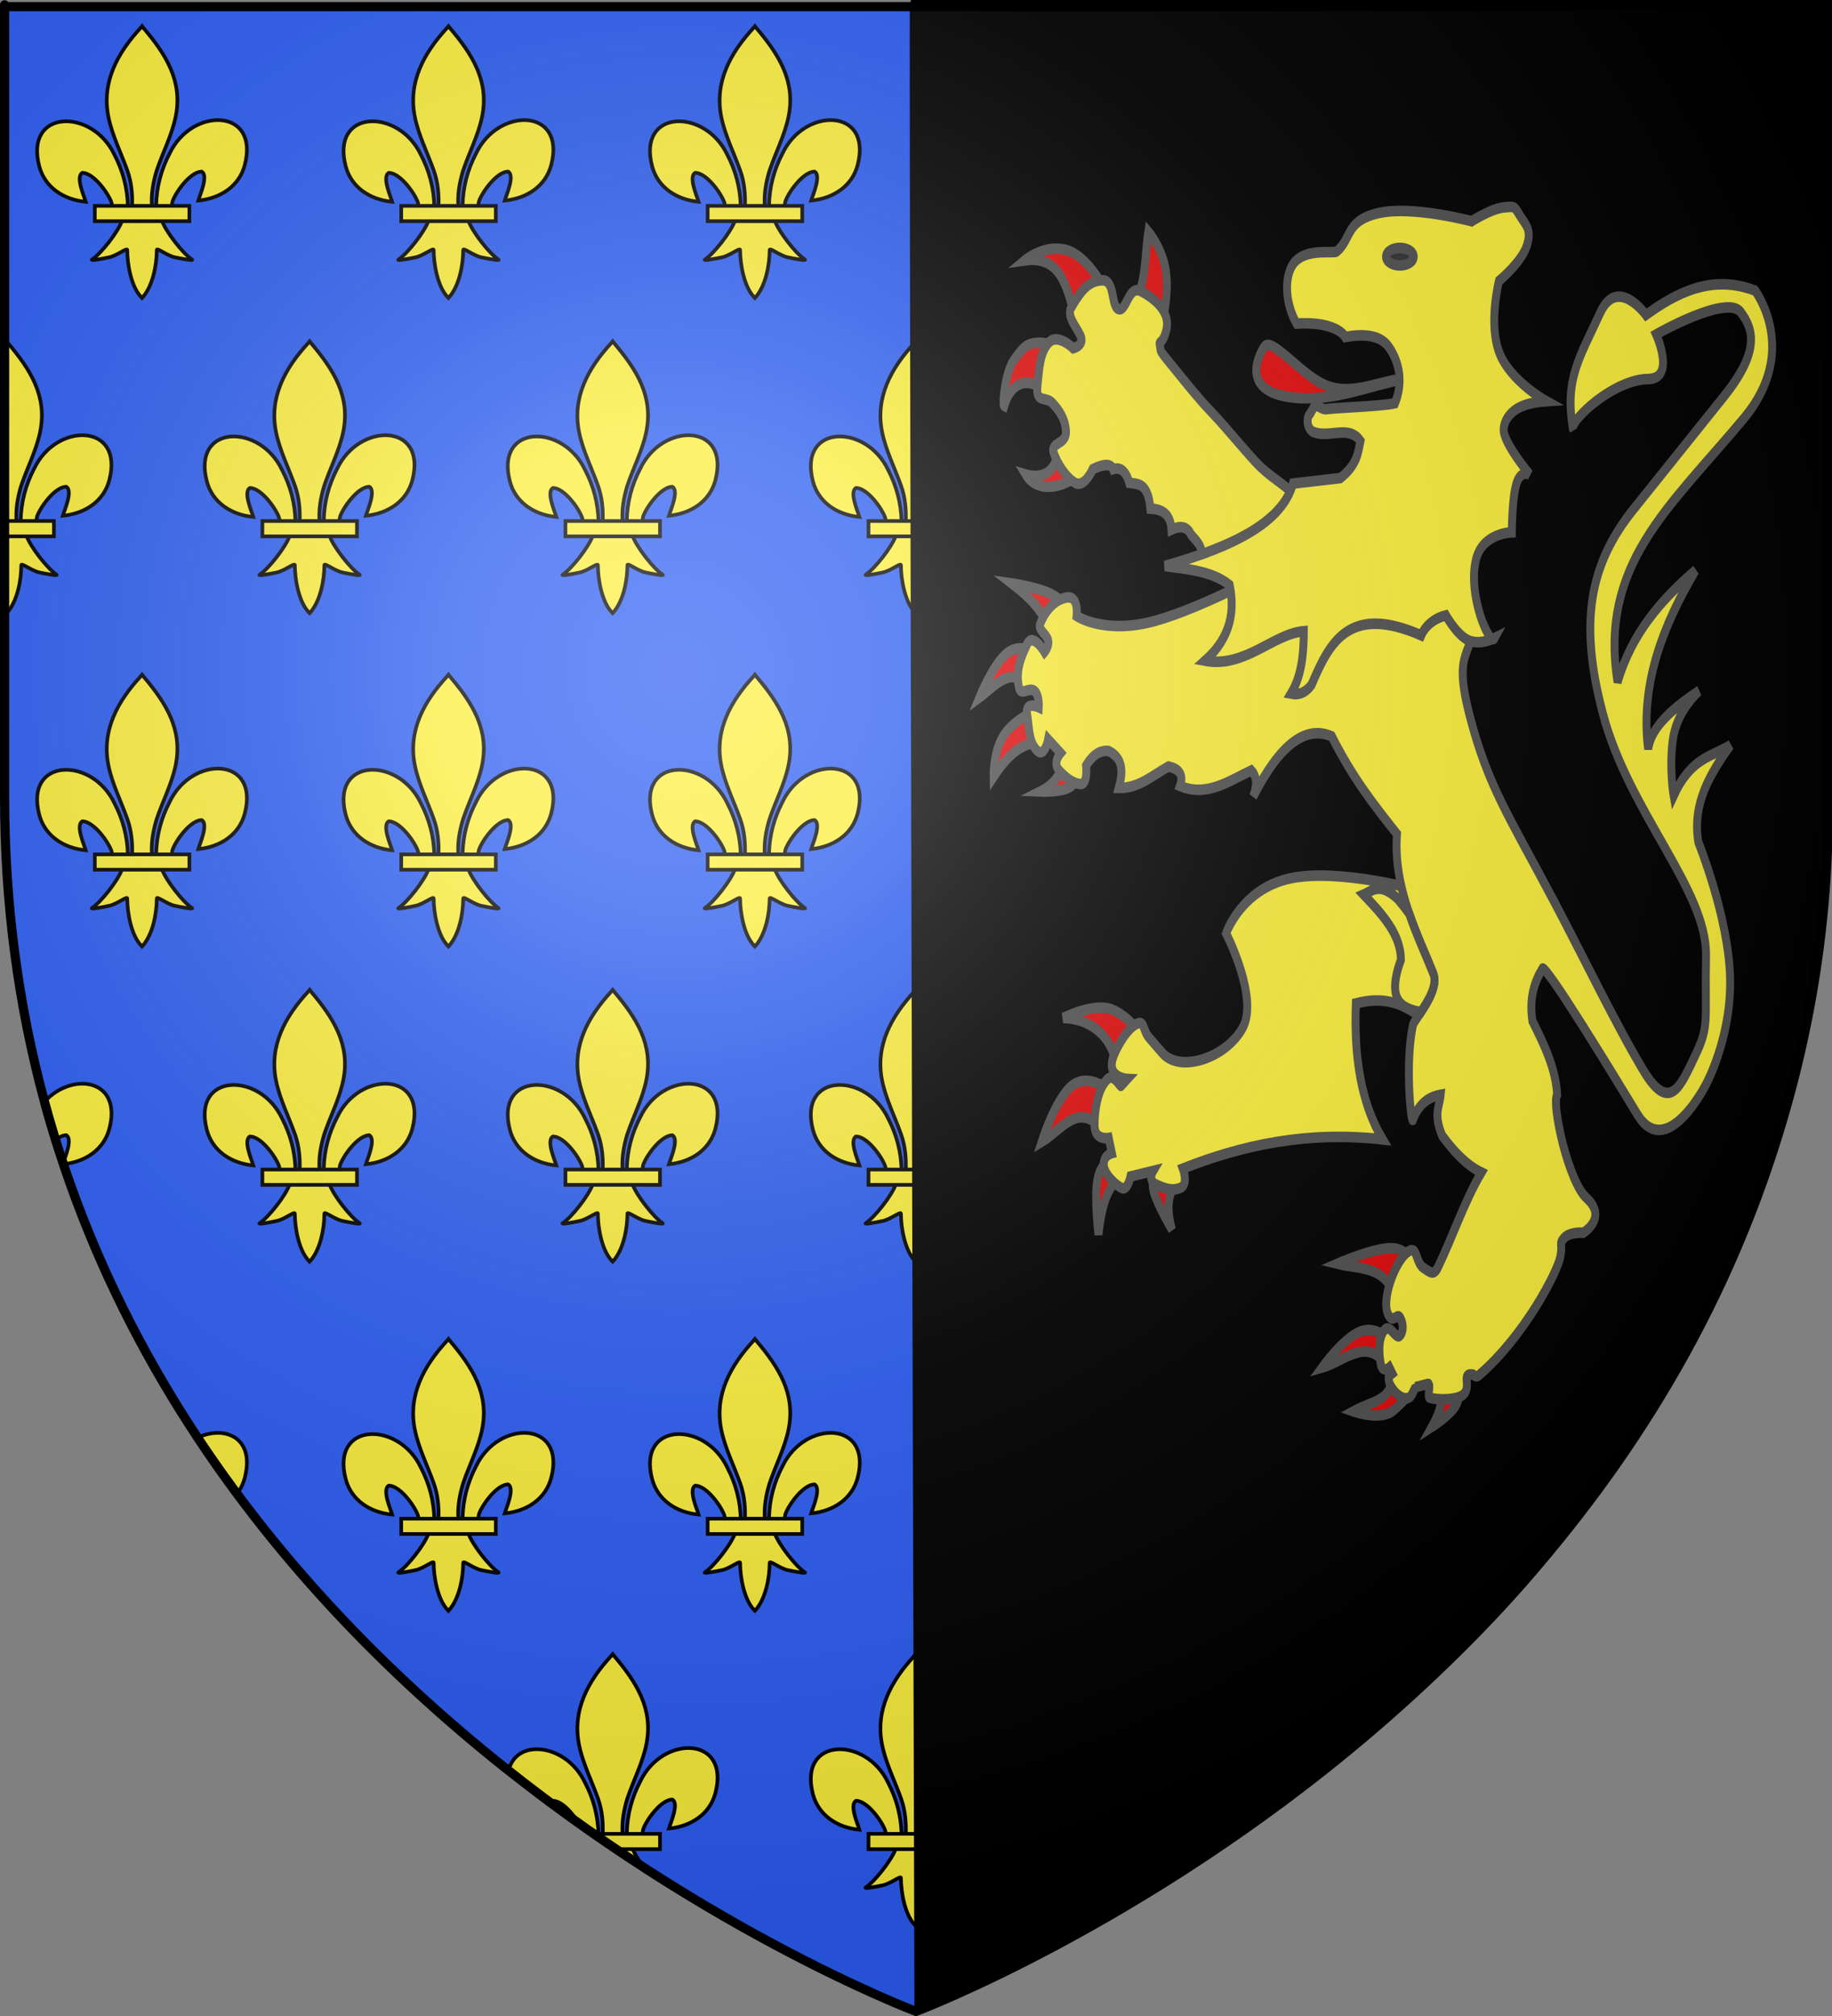 <?xml version="1.0" encoding="UTF-8" standalone="no"?>
<!-- Created with Inkscape (http://www.inkscape.org/) -->
<svg
   xmlns:svg="http://www.w3.org/2000/svg"
   xmlns="http://www.w3.org/2000/svg"
   xmlns:xlink="http://www.w3.org/1999/xlink"
   version="1.0"
   width="600"
   height="660"
   id="svg2">
  <rect width="100%" height="100%" fill="#808080" stroke="none"/>
  <desc
     id="desc4">Flag of Canton of Valais (Wallis)</desc>
  <defs
     id="defs6">
    <linearGradient
       id="linearGradient2893">
      <stop
         id="stop2895"
         style="stop-color:#ffffff;stop-opacity:0.314"
         offset="0" />
      <stop
         id="stop2897"
         style="stop-color:#ffffff;stop-opacity:0.251"
         offset="0.19" />
      <stop
         id="stop2901"
         style="stop-color:#6b6b6b;stop-opacity:0.125"
         offset="0.6" />
      <stop
         id="stop2899"
         style="stop-color:#000000;stop-opacity:0.125"
         offset="1" />
    </linearGradient>
    <linearGradient
       id="linearGradient2885">
      <stop
         id="stop2887"
         style="stop-color:#ffffff;stop-opacity:1"
         offset="0" />
      <stop
         id="stop2891"
         style="stop-color:#ffffff;stop-opacity:1"
         offset="0.229" />
      <stop
         id="stop2889"
         style="stop-color:#000000;stop-opacity:1"
         offset="1" />
    </linearGradient>
    <linearGradient
       id="linearGradient2955">
      <stop
         id="stop2867"
         style="stop-color:#fd0000;stop-opacity:1"
         offset="0" />
      <stop
         id="stop2873"
         style="stop-color:#e77275;stop-opacity:0.659"
         offset="0.5" />
      <stop
         id="stop2959"
         style="stop-color:#000000;stop-opacity:0.323"
         offset="1" />
    </linearGradient>
    <radialGradient
       cx="225.524"
       cy="218.901"
       r="300"
       fx="225.524"
       fy="218.901"
       id="radialGradient2961"
       xlink:href="#linearGradient2955"
       gradientUnits="userSpaceOnUse"
       gradientTransform="matrix(-4.167939e-4,2.183,-1.884,-3.599562e-4,615.597,-289.121)" />
    <polygon
       points="0,-1 0.588,0.809 -0.951,-0.309 0.951,-0.309 -0.588,0.809 0,-1 "
       transform="scale(53,53)"
       id="star" />
    <clipPath
       id="clip">
      <path
         d="M 0,-200 L 0,600 L 300,600 L 300,-200 L 0,-200 z"
         id="path10" />
    </clipPath>
    <radialGradient
       cx="225.524"
       cy="218.901"
       r="300"
       fx="225.524"
       fy="218.901"
       id="radialGradient1911"
       xlink:href="#linearGradient2955"
       gradientUnits="userSpaceOnUse"
       gradientTransform="matrix(-4.167939e-4,2.183,-1.884,-3.599562e-4,615.597,-289.121)" />
    <radialGradient
       cx="225.524"
       cy="218.901"
       r="300"
       fx="225.524"
       fy="218.901"
       id="radialGradient2865"
       xlink:href="#linearGradient2955"
       gradientUnits="userSpaceOnUse"
       gradientTransform="matrix(0,1.749,-1.593,-1.049767e-7,551.788,-191.29)" />
    <radialGradient
       cx="225.524"
       cy="218.901"
       r="300"
       fx="225.524"
       fy="218.901"
       id="radialGradient2871"
       xlink:href="#linearGradient2955"
       gradientUnits="userSpaceOnUse"
       gradientTransform="matrix(0,1.386,-1.323,-5.741131e-8,-158.082,-109.541)" />
    <radialGradient
       cx="221.445"
       cy="226.331"
       r="300"
       fx="221.445"
       fy="226.331"
       id="radialGradient3163"
       xlink:href="#linearGradient2893"
       gradientUnits="userSpaceOnUse"
       gradientTransform="matrix(1.353,0,0,1.349,-77.629,-85.747)" />
    <linearGradient
       id="linearGradient9507">
      <stop
         id="stop9509"
         style="stop-color:#ffffff;stop-opacity:0.314"
         offset="0" />
      <stop
         id="stop9511"
         style="stop-color:#ffffff;stop-opacity:0.251"
         offset="0.19" />
      <stop
         id="stop9513"
         style="stop-color:#6b6b6b;stop-opacity:0.125"
         offset="0.6" />
      <stop
         id="stop9515"
         style="stop-color:#000000;stop-opacity:0.125"
         offset="1" />
    </linearGradient>
    <linearGradient
       id="linearGradient9517">
      <stop
         id="stop9519"
         style="stop-color:#ffffff;stop-opacity:1"
         offset="0" />
      <stop
         id="stop9521"
         style="stop-color:#ffffff;stop-opacity:1"
         offset="0.229" />
      <stop
         id="stop9523"
         style="stop-color:#000000;stop-opacity:1"
         offset="1" />
    </linearGradient>
    <linearGradient
       id="linearGradient9525">
      <stop
         id="stop9527"
         style="stop-color:#fd0000;stop-opacity:1"
         offset="0" />
      <stop
         id="stop9529"
         style="stop-color:#e77275;stop-opacity:0.659"
         offset="0.5" />
      <stop
         id="stop9531"
         style="stop-color:#000000;stop-opacity:0.323"
         offset="1" />
    </linearGradient>
    <radialGradient
       cx="225.524"
       cy="218.901"
       r="300"
       fx="225.524"
       fy="218.901"
       id="radialGradient9533"
       xlink:href="#linearGradient2955"
       gradientUnits="userSpaceOnUse"
       gradientTransform="matrix(-4.167939e-4,2.183,-1.884,-3.599562e-4,615.597,-289.121)" />
    <polygon
       points="0,-1 0.588,0.809 -0.951,-0.309 0.951,-0.309 -0.588,0.809 0,-1 "
       transform="scale(53,53)"
       id="polygon9535" />
    <clipPath
       id="clipPath9537">
      <path
         d="M 0,-200 L 0,600 L 300,600 L 300,-200 L 0,-200 z"
         id="path9539" />
    </clipPath>
    <radialGradient
       cx="225.524"
       cy="218.901"
       r="300"
       fx="225.524"
       fy="218.901"
       id="radialGradient9541"
       xlink:href="#linearGradient2955"
       gradientUnits="userSpaceOnUse"
       gradientTransform="matrix(-4.167939e-4,2.183,-1.884,-3.599562e-4,615.597,-289.121)" />
    <radialGradient
       cx="225.524"
       cy="218.901"
       r="300"
       fx="225.524"
       fy="218.901"
       id="radialGradient9543"
       xlink:href="#linearGradient2955"
       gradientUnits="userSpaceOnUse"
       gradientTransform="matrix(0,1.749,-1.593,-1.049767e-7,551.788,-191.29)" />
    <radialGradient
       cx="225.524"
       cy="218.901"
       r="300"
       fx="225.524"
       fy="218.901"
       id="radialGradient9545"
       xlink:href="#linearGradient2955"
       gradientUnits="userSpaceOnUse"
       gradientTransform="matrix(0,1.386,-1.323,-5.741131e-8,-158.082,-109.541)" />
    <radialGradient
       cx="221.445"
       cy="226.331"
       r="300"
       fx="221.445"
       fy="226.331"
       id="radialGradient9547"
       xlink:href="#linearGradient2893"
       gradientUnits="userSpaceOnUse"
       gradientTransform="matrix(1.353,0,0,1.349,-77.629,-85.747)" />
    <radialGradient
       cx="225.524"
       cy="218.901"
       r="300"
       fx="225.524"
       fy="218.901"
       id="radialGradient2529"
       xlink:href="#linearGradient2955"
       gradientUnits="userSpaceOnUse"
       gradientTransform="matrix(0,1.386,-1.323,-5.741131e-8,-158.082,-109.541)" />
    <radialGradient
       cx="225.524"
       cy="218.901"
       r="300"
       fx="225.524"
       fy="218.901"
       id="radialGradient2527"
       xlink:href="#linearGradient2955"
       gradientUnits="userSpaceOnUse"
       gradientTransform="matrix(0,1.749,-1.593,-1.049767e-7,551.788,-191.29)" />
    <radialGradient
       cx="225.524"
       cy="218.901"
       r="300"
       fx="225.524"
       fy="218.901"
       id="radialGradient2525"
       xlink:href="#linearGradient2955"
       gradientUnits="userSpaceOnUse"
       gradientTransform="matrix(-4.167939e-4,2.183,-1.884,-3.599562e-4,615.597,-289.121)" />
    <clipPath
       id="clipPath2521">
      <path
         d="M 0,-200 L 0,600 L 300,600 L 300,-200 L 0,-200 z"
         id="path2523" />
    </clipPath>
    <polygon
       points="0,-1 0.588,0.809 -0.951,-0.309 0.951,-0.309 -0.588,0.809 0,-1 "
       transform="scale(53,53)"
       id="polygon2519" />
    <radialGradient
       cx="225.524"
       cy="218.901"
       r="300"
       fx="225.524"
       fy="218.901"
       id="radialGradient2517"
       xlink:href="#linearGradient2955"
       gradientUnits="userSpaceOnUse"
       gradientTransform="matrix(-4.167939e-4,2.183,-1.884,-3.599562e-4,615.597,-289.121)" />
    <linearGradient
       id="linearGradient2509">
      <stop
         id="stop2511"
         style="stop-color:#fd0000;stop-opacity:1"
         offset="0" />
      <stop
         id="stop2513"
         style="stop-color:#e77275;stop-opacity:0.659"
         offset="0.5" />
      <stop
         id="stop2515"
         style="stop-color:#000000;stop-opacity:0.323"
         offset="1" />
    </linearGradient>
    <linearGradient
       id="linearGradient2501">
      <stop
         id="stop2503"
         style="stop-color:#ffffff;stop-opacity:1"
         offset="0" />
      <stop
         id="stop2505"
         style="stop-color:#ffffff;stop-opacity:1"
         offset="0.229" />
      <stop
         id="stop2507"
         style="stop-color:#000000;stop-opacity:1"
         offset="1" />
    </linearGradient>
    <linearGradient
       id="linearGradient2491">
      <stop
         id="stop2493"
         style="stop-color:#ffffff;stop-opacity:0.314"
         offset="0" />
      <stop
         id="stop2495"
         style="stop-color:#ffffff;stop-opacity:0.251"
         offset="0.19" />
      <stop
         id="stop2497"
         style="stop-color:#6b6b6b;stop-opacity:0.125"
         offset="0.6" />
      <stop
         id="stop2499"
         style="stop-color:#000000;stop-opacity:0.125"
         offset="1" />
    </linearGradient>
    <linearGradient
       id="linearGradient4128">
      <stop
         id="stop4130"
         style="stop-color:#ffffff;stop-opacity:0.314"
         offset="0" />
      <stop
         id="stop4132"
         style="stop-color:#ffffff;stop-opacity:0.251"
         offset="0.19" />
      <stop
         id="stop4134"
         style="stop-color:#6b6b6b;stop-opacity:0.125"
         offset="0.6" />
      <stop
         id="stop4136"
         style="stop-color:#000000;stop-opacity:0.125"
         offset="1" />
    </linearGradient>
    <linearGradient
       id="linearGradient4120">
      <stop
         id="stop4122"
         style="stop-color:#ffffff;stop-opacity:1"
         offset="0" />
      <stop
         id="stop4124"
         style="stop-color:#ffffff;stop-opacity:1"
         offset="0.229" />
      <stop
         id="stop4126"
         style="stop-color:#000000;stop-opacity:1"
         offset="1" />
    </linearGradient>
    <linearGradient
       id="linearGradient4112">
      <stop
         id="stop4114"
         style="stop-color:#fd0000;stop-opacity:1"
         offset="0" />
      <stop
         id="stop4116"
         style="stop-color:#e77275;stop-opacity:0.659"
         offset="0.5" />
      <stop
         id="stop4118"
         style="stop-color:#000000;stop-opacity:0.323"
         offset="1" />
    </linearGradient>
    <radialGradient
       cx="225.524"
       cy="218.901"
       r="300"
       fx="225.524"
       fy="218.901"
       id="radialGradient4110"
       xlink:href="#linearGradient2955"
       gradientUnits="userSpaceOnUse"
       gradientTransform="matrix(-4.167939e-4,2.183,-1.884,-3.599562e-4,615.597,-289.121)" />
    <polygon
       points="0,-1 0.588,0.809 -0.951,-0.309 0.951,-0.309 -0.588,0.809 0,-1 "
       transform="scale(53,53)"
       id="polygon4108" />
    <clipPath
       id="clipPath4104">
      <path
         d="M 0,-200 L 0,600 L 300,600 L 300,-200 L 0,-200 z"
         id="path4106" />
    </clipPath>
    <radialGradient
       cx="225.524"
       cy="218.901"
       r="300"
       fx="225.524"
       fy="218.901"
       id="radialGradient4102"
       xlink:href="#linearGradient2955"
       gradientUnits="userSpaceOnUse"
       gradientTransform="matrix(-4.167939e-4,2.183,-1.884,-3.599562e-4,615.597,-289.121)" />
    <radialGradient
       cx="225.524"
       cy="218.901"
       r="300"
       fx="225.524"
       fy="218.901"
       id="radialGradient4100"
       xlink:href="#linearGradient2955"
       gradientUnits="userSpaceOnUse"
       gradientTransform="matrix(0,1.749,-1.593,-1.049767e-7,551.788,-191.29)" />
    <radialGradient
       cx="225.524"
       cy="218.901"
       r="300"
       fx="225.524"
       fy="218.901"
       id="radialGradient4098"
       xlink:href="#linearGradient2955"
       gradientUnits="userSpaceOnUse"
       gradientTransform="matrix(0,1.386,-1.323,-5.741131e-8,-158.082,-109.541)" />
    <radialGradient
       cx="221.445"
       cy="226.331"
       r="300"
       fx="221.445"
       fy="226.331"
       id="radialGradient4096"
       xlink:href="#linearGradient2893"
       gradientUnits="userSpaceOnUse"
       gradientTransform="matrix(1.353,0,0,1.349,-77.629,-85.747)" />
    <radialGradient
       cx="225.524"
       cy="218.901"
       r="300"
       fx="225.524"
       fy="218.901"
       id="radialGradient4094"
       xlink:href="#linearGradient2955"
       gradientUnits="userSpaceOnUse"
       gradientTransform="matrix(0,1.386,-1.323,-5.741131e-8,-158.082,-109.541)" />
    <radialGradient
       cx="225.524"
       cy="218.901"
       r="300"
       fx="225.524"
       fy="218.901"
       id="radialGradient4092"
       xlink:href="#linearGradient2955"
       gradientUnits="userSpaceOnUse"
       gradientTransform="matrix(0,1.749,-1.593,-1.049767e-7,551.788,-191.29)" />
    <radialGradient
       cx="225.524"
       cy="218.901"
       r="300"
       fx="225.524"
       fy="218.901"
       id="radialGradient4090"
       xlink:href="#linearGradient2955"
       gradientUnits="userSpaceOnUse"
       gradientTransform="matrix(-4.167939e-4,2.183,-1.884,-3.599562e-4,615.597,-289.121)" />
    <clipPath
       id="clipPath4086">
      <path
         d="M 0,-200 L 0,600 L 300,600 L 300,-200 L 0,-200 z"
         id="path4088" />
    </clipPath>
    <polygon
       points="0,-1 0.588,0.809 -0.951,-0.309 0.951,-0.309 -0.588,0.809 0,-1 "
       transform="scale(53,53)"
       id="polygon4084" />
    <radialGradient
       cx="225.524"
       cy="218.901"
       r="300"
       fx="225.524"
       fy="218.901"
       id="radialGradient4082"
       xlink:href="#linearGradient2955"
       gradientUnits="userSpaceOnUse"
       gradientTransform="matrix(-4.167939e-4,2.183,-1.884,-3.599562e-4,615.597,-289.121)" />
    <linearGradient
       id="linearGradient4074">
      <stop
         id="stop4076"
         style="stop-color:#fd0000;stop-opacity:1"
         offset="0" />
      <stop
         id="stop4078"
         style="stop-color:#e77275;stop-opacity:0.659"
         offset="0.5" />
      <stop
         id="stop4080"
         style="stop-color:#000000;stop-opacity:0.323"
         offset="1" />
    </linearGradient>
    <linearGradient
       id="linearGradient4066">
      <stop
         id="stop4068"
         style="stop-color:#ffffff;stop-opacity:1"
         offset="0" />
      <stop
         id="stop4070"
         style="stop-color:#ffffff;stop-opacity:1"
         offset="0.229" />
      <stop
         id="stop4072"
         style="stop-color:#000000;stop-opacity:1"
         offset="1" />
    </linearGradient>
    <linearGradient
       id="linearGradient4056">
      <stop
         id="stop4058"
         style="stop-color:#ffffff;stop-opacity:0.314"
         offset="0" />
      <stop
         id="stop4060"
         style="stop-color:#ffffff;stop-opacity:0.251"
         offset="0.19" />
      <stop
         id="stop4062"
         style="stop-color:#6b6b6b;stop-opacity:0.125"
         offset="0.6" />
      <stop
         id="stop4064"
         style="stop-color:#000000;stop-opacity:0.125"
         offset="1" />
    </linearGradient>
  </defs>
  <g
     id="layer3"
     style="display:inline">
    <path
       d="M 300,658.5 C 300,658.5 598.5,546.18 598.5,260.728 C 598.5,-24.723 598.5,2.176 598.5,2.176 L 1.5,2.176 L 1.5,260.728 C 1.5,546.18 300,658.5 300,658.5 z"
       id="path2855"
       style="fill:#2b5df2;fill-opacity:1;fill-rule:evenodd;stroke:none;stroke-width:1px;stroke-linecap:butt;stroke-linejoin:miter;stroke-opacity:1" />
  </g>
  <g
     id="layer4">
    <g
       transform="matrix(9.744405e-2,0,0,9.744405e-2,11.479,7.883)"
       id="g13648"
       style="fill:#fcef3c;fill-opacity:1;stroke:#000000;stroke-width:12.315;stroke-miterlimit:4;stroke-dasharray:none;stroke-opacity:1;display:inline">
      <path
         d="M 407.029,608.699 C 408.454,546.743 423.78,489.16 452.319,434.591 C 527.033,277.405 755.239,281.159 704.934,473.402 C 686.397,544.241 623.425,585.876 548.615,593.017 C 554.015,574.352 583.715,508.365 559.74,495.455 C 521.401,496.904 473.795,563.161 462.347,594.756 C 460.694,599.292 461.156,604.534 459.311,608.996"
         id="path13650"
         style="opacity:1;fill:#fcef3c;fill-opacity:1;fill-rule:evenodd;stroke:#000000;stroke-width:12.315;stroke-linecap:butt;stroke-linejoin:miter;stroke-miterlimit:4;stroke-dasharray:none;stroke-opacity:1;display:inline" />
      <g
         transform="translate(-38.532,-48.577)"
         id="g13652"
         style="opacity:1;fill:#fcef3c;fill-opacity:1;stroke:#000000;stroke-width:12.315;stroke-miterlimit:4;stroke-dasharray:none;stroke-opacity:1;display:inline">
        <g
           transform="translate(0,4)"
           id="g13654"
           style="fill:#fcef3c;fill-opacity:1;stroke:#000000;stroke-width:12.315;stroke-miterlimit:4;stroke-dasharray:none;stroke-opacity:1">
          <path
             d="M 350.523,657.372 C 349.098,595.416 333.772,537.833 305.233,483.264 C 230.519,326.078 2.313,329.832 52.618,522.075 C 71.155,592.914 134.127,634.549 208.937,641.69 C 203.537,623.025 173.837,557.038 197.813,544.128 C 236.151,545.577 283.757,611.833 295.205,643.429 C 296.858,647.965 296.396,653.207 298.241,657.669"
             id="path13656"
             style="fill:#fcef3c;fill-opacity:1;fill-rule:evenodd;stroke:#000000;stroke-width:12.315;stroke-linecap:butt;stroke-linejoin:miter;stroke-miterlimit:4;stroke-dasharray:none;stroke-opacity:1" />
          <path
             d="M 393.626,57.12 C 314.912,141.97 262.061,240.082 284.845,355.151 C 297.414,418.635 327.886,477.431 349.376,538.589 C 362.812,576.959 366.248,617.041 364.657,657.37 L 431.438,657.37 C 428.242,616.744 435.245,577.372 446.72,538.589 C 467.194,477.051 498.345,418.683 511.251,355.151 C 535.379,236.372 478.744,146.792 402.813,57.495 L 398.173,51.577 L 393.626,57.12 z"
             id="path13658"
             style="fill:#fcef3c;fill-opacity:1;fill-rule:nonzero;stroke:#000000;stroke-width:12.315;stroke-linecap:butt;stroke-linejoin:miter;stroke-miterlimit:4;stroke-dasharray:none;stroke-opacity:1" />
          <path
             d="M 331.345,704.401 C 317.383,743.531 260.456,815.193 230.22,835.62 C 222.377,840.918 267.706,832.569 288.001,828.12 C 314.62,822.286 349.218,793.923 348.407,803.933 C 348.332,849.771 361.218,926.257 394.813,961.401 L 397.995,964.789 L 401.282,961.401 C 434.86,922.23 447.52,853.359 447.688,803.933 C 446.877,793.923 481.476,822.286 508.095,828.12 C 528.39,832.569 573.718,840.918 565.876,835.62 C 535.639,815.193 478.744,743.531 464.782,704.401 L 331.345,704.401 z"
             id="path13660"
             style="fill:#fcef3c;fill-opacity:1;fill-rule:evenodd;stroke:#000000;stroke-width:12.315;stroke-linecap:butt;stroke-linejoin:miter;stroke-miterlimit:4;stroke-dasharray:none;stroke-opacity:1" />
          <rect
             width="317.888"
             height="51.503"
             x="239.352"
             y="655.379"
             id="rect13662"
             style="fill:#fcef3c;fill-opacity:1;stroke:#000000;stroke-width:12.315;stroke-miterlimit:4;stroke-dasharray:none;stroke-opacity:1" />
        </g>
      </g>
    </g>
    <g
       transform="matrix(9.744405e-2,0,0,9.744405e-2,111.839,7.883)"
       id="g3772"
       style="fill:#fcef3c;fill-opacity:1;stroke:#000000;stroke-width:12.315;stroke-miterlimit:4;stroke-dasharray:none;stroke-opacity:1;display:inline">
      <path
         d="M 407.029,608.699 C 408.454,546.743 423.78,489.16 452.319,434.591 C 527.033,277.405 755.239,281.159 704.934,473.402 C 686.397,544.241 623.425,585.876 548.615,593.017 C 554.015,574.352 583.715,508.365 559.74,495.455 C 521.401,496.904 473.795,563.161 462.347,594.756 C 460.694,599.292 461.156,604.534 459.311,608.996"
         id="path3774"
         style="opacity:1;fill:#fcef3c;fill-opacity:1;fill-rule:evenodd;stroke:#000000;stroke-width:12.315;stroke-linecap:butt;stroke-linejoin:miter;stroke-miterlimit:4;stroke-dasharray:none;stroke-opacity:1;display:inline" />
      <g
         transform="translate(-38.532,-48.577)"
         id="g3776"
         style="opacity:1;fill:#fcef3c;fill-opacity:1;stroke:#000000;stroke-width:12.315;stroke-miterlimit:4;stroke-dasharray:none;stroke-opacity:1;display:inline">
        <g
           transform="translate(0,4)"
           id="g3778"
           style="fill:#fcef3c;fill-opacity:1;stroke:#000000;stroke-width:12.315;stroke-miterlimit:4;stroke-dasharray:none;stroke-opacity:1">
          <path
             d="M 350.523,657.372 C 349.098,595.416 333.772,537.833 305.233,483.264 C 230.519,326.078 2.313,329.832 52.618,522.075 C 71.155,592.914 134.127,634.549 208.937,641.69 C 203.537,623.025 173.837,557.038 197.813,544.128 C 236.151,545.577 283.757,611.833 295.205,643.429 C 296.858,647.965 296.396,653.207 298.241,657.669"
             id="path3780"
             style="fill:#fcef3c;fill-opacity:1;fill-rule:evenodd;stroke:#000000;stroke-width:12.315;stroke-linecap:butt;stroke-linejoin:miter;stroke-miterlimit:4;stroke-dasharray:none;stroke-opacity:1" />
          <path
             d="M 393.626,57.12 C 314.912,141.97 262.061,240.082 284.845,355.151 C 297.414,418.635 327.886,477.431 349.376,538.589 C 362.812,576.959 366.248,617.041 364.657,657.37 L 431.438,657.37 C 428.242,616.744 435.245,577.372 446.72,538.589 C 467.194,477.051 498.345,418.683 511.251,355.151 C 535.379,236.372 478.744,146.792 402.813,57.495 L 398.173,51.577 L 393.626,57.12 z"
             id="path3782"
             style="fill:#fcef3c;fill-opacity:1;fill-rule:nonzero;stroke:#000000;stroke-width:12.315;stroke-linecap:butt;stroke-linejoin:miter;stroke-miterlimit:4;stroke-dasharray:none;stroke-opacity:1" />
          <path
             d="M 331.345,704.401 C 317.383,743.531 260.456,815.193 230.22,835.62 C 222.377,840.918 267.706,832.569 288.001,828.12 C 314.62,822.286 349.218,793.923 348.407,803.933 C 348.332,849.771 361.218,926.257 394.813,961.401 L 397.995,964.789 L 401.282,961.401 C 434.86,922.23 447.52,853.359 447.688,803.933 C 446.877,793.923 481.476,822.286 508.095,828.12 C 528.39,832.569 573.718,840.918 565.876,835.62 C 535.639,815.193 478.744,743.531 464.782,704.401 L 331.345,704.401 z"
             id="path3784"
             style="fill:#fcef3c;fill-opacity:1;fill-rule:evenodd;stroke:#000000;stroke-width:12.315;stroke-linecap:butt;stroke-linejoin:miter;stroke-miterlimit:4;stroke-dasharray:none;stroke-opacity:1" />
          <rect
             width="317.888"
             height="51.503"
             x="239.352"
             y="655.379"
             id="rect3786"
             style="fill:#fcef3c;fill-opacity:1;stroke:#000000;stroke-width:12.315;stroke-miterlimit:4;stroke-dasharray:none;stroke-opacity:1" />
        </g>
      </g>
    </g>
    <g
       transform="matrix(9.744405e-2,0,0,9.744405e-2,212.199,7.883)"
       id="g3788"
       style="fill:#fcef3c;fill-opacity:1;stroke:#000000;stroke-width:12.315;stroke-miterlimit:4;stroke-dasharray:none;stroke-opacity:1;display:inline">
      <path
         d="M 407.029,608.699 C 408.454,546.743 423.78,489.16 452.319,434.591 C 527.033,277.405 755.239,281.159 704.934,473.402 C 686.397,544.241 623.425,585.876 548.615,593.017 C 554.015,574.352 583.715,508.365 559.74,495.455 C 521.401,496.904 473.795,563.161 462.347,594.756 C 460.694,599.292 461.156,604.534 459.311,608.996"
         id="path3790"
         style="opacity:1;fill:#fcef3c;fill-opacity:1;fill-rule:evenodd;stroke:#000000;stroke-width:12.315;stroke-linecap:butt;stroke-linejoin:miter;stroke-miterlimit:4;stroke-dasharray:none;stroke-opacity:1;display:inline" />
      <g
         transform="translate(-38.532,-48.577)"
         id="g3792"
         style="opacity:1;fill:#fcef3c;fill-opacity:1;stroke:#000000;stroke-width:12.315;stroke-miterlimit:4;stroke-dasharray:none;stroke-opacity:1;display:inline">
        <g
           transform="translate(0,4)"
           id="g3794"
           style="fill:#fcef3c;fill-opacity:1;stroke:#000000;stroke-width:12.315;stroke-miterlimit:4;stroke-dasharray:none;stroke-opacity:1">
          <path
             d="M 350.523,657.372 C 349.098,595.416 333.772,537.833 305.233,483.264 C 230.519,326.078 2.313,329.832 52.618,522.075 C 71.155,592.914 134.127,634.549 208.937,641.69 C 203.537,623.025 173.837,557.038 197.813,544.128 C 236.151,545.577 283.757,611.833 295.205,643.429 C 296.858,647.965 296.396,653.207 298.241,657.669"
             id="path3796"
             style="fill:#fcef3c;fill-opacity:1;fill-rule:evenodd;stroke:#000000;stroke-width:12.315;stroke-linecap:butt;stroke-linejoin:miter;stroke-miterlimit:4;stroke-dasharray:none;stroke-opacity:1" />
          <path
             d="M 393.626,57.12 C 314.912,141.97 262.061,240.082 284.845,355.151 C 297.414,418.635 327.886,477.431 349.376,538.589 C 362.812,576.959 366.248,617.041 364.657,657.37 L 431.438,657.37 C 428.242,616.744 435.245,577.372 446.72,538.589 C 467.194,477.051 498.345,418.683 511.251,355.151 C 535.379,236.372 478.744,146.792 402.813,57.495 L 398.173,51.577 L 393.626,57.12 z"
             id="path3798"
             style="fill:#fcef3c;fill-opacity:1;fill-rule:nonzero;stroke:#000000;stroke-width:12.315;stroke-linecap:butt;stroke-linejoin:miter;stroke-miterlimit:4;stroke-dasharray:none;stroke-opacity:1" />
          <path
             d="M 331.345,704.401 C 317.383,743.531 260.456,815.193 230.22,835.62 C 222.377,840.918 267.706,832.569 288.001,828.12 C 314.62,822.286 349.218,793.923 348.407,803.933 C 348.332,849.771 361.218,926.257 394.813,961.401 L 397.995,964.789 L 401.282,961.401 C 434.86,922.23 447.52,853.359 447.688,803.933 C 446.877,793.923 481.476,822.286 508.095,828.12 C 528.39,832.569 573.718,840.918 565.876,835.62 C 535.639,815.193 478.744,743.531 464.782,704.401 L 331.345,704.401 z"
             id="path3800"
             style="fill:#fcef3c;fill-opacity:1;fill-rule:evenodd;stroke:#000000;stroke-width:12.315;stroke-linecap:butt;stroke-linejoin:miter;stroke-miterlimit:4;stroke-dasharray:none;stroke-opacity:1" />
          <rect
             width="317.888"
             height="51.503"
             x="239.352"
             y="655.379"
             id="rect3802"
             style="fill:#fcef3c;fill-opacity:1;stroke:#000000;stroke-width:12.315;stroke-miterlimit:4;stroke-dasharray:none;stroke-opacity:1" />
        </g>
      </g>
    </g>
    <g
       transform="matrix(9.744405e-2,0,0,9.744405e-2,66.365,111.058)"
       id="g3868"
       style="fill:#fcef3c;fill-opacity:1;stroke:#000000;stroke-width:12.315;stroke-miterlimit:4;stroke-dasharray:none;stroke-opacity:1;display:inline">
      <path
         d="M 407.029,608.699 C 408.454,546.743 423.78,489.16 452.319,434.591 C 527.033,277.405 755.239,281.159 704.934,473.402 C 686.397,544.241 623.425,585.876 548.615,593.017 C 554.015,574.352 583.715,508.365 559.74,495.455 C 521.401,496.904 473.795,563.161 462.347,594.756 C 460.694,599.292 461.156,604.534 459.311,608.996"
         id="path3870"
         style="opacity:1;fill:#fcef3c;fill-opacity:1;fill-rule:evenodd;stroke:#000000;stroke-width:12.315;stroke-linecap:butt;stroke-linejoin:miter;stroke-miterlimit:4;stroke-dasharray:none;stroke-opacity:1;display:inline" />
      <g
         transform="translate(-38.532,-48.577)"
         id="g3872"
         style="opacity:1;fill:#fcef3c;fill-opacity:1;stroke:#000000;stroke-width:12.315;stroke-miterlimit:4;stroke-dasharray:none;stroke-opacity:1;display:inline">
        <g
           transform="translate(0,4)"
           id="g3874"
           style="fill:#fcef3c;fill-opacity:1;stroke:#000000;stroke-width:12.315;stroke-miterlimit:4;stroke-dasharray:none;stroke-opacity:1">
          <path
             d="M 350.523,657.372 C 349.098,595.416 333.772,537.833 305.233,483.264 C 230.519,326.078 2.313,329.832 52.618,522.075 C 71.155,592.914 134.127,634.549 208.937,641.69 C 203.537,623.025 173.837,557.038 197.813,544.128 C 236.151,545.577 283.757,611.833 295.205,643.429 C 296.858,647.965 296.396,653.207 298.241,657.669"
             id="path3876"
             style="fill:#fcef3c;fill-opacity:1;fill-rule:evenodd;stroke:#000000;stroke-width:12.315;stroke-linecap:butt;stroke-linejoin:miter;stroke-miterlimit:4;stroke-dasharray:none;stroke-opacity:1" />
          <path
             d="M 393.626,57.12 C 314.912,141.97 262.061,240.082 284.845,355.151 C 297.414,418.635 327.886,477.431 349.376,538.589 C 362.812,576.959 366.248,617.041 364.657,657.37 L 431.438,657.37 C 428.242,616.744 435.245,577.372 446.72,538.589 C 467.194,477.051 498.345,418.683 511.251,355.151 C 535.379,236.372 478.744,146.792 402.813,57.495 L 398.173,51.577 L 393.626,57.12 z"
             id="path3878"
             style="fill:#fcef3c;fill-opacity:1;fill-rule:nonzero;stroke:#000000;stroke-width:12.315;stroke-linecap:butt;stroke-linejoin:miter;stroke-miterlimit:4;stroke-dasharray:none;stroke-opacity:1" />
          <path
             d="M 331.345,704.401 C 317.383,743.531 260.456,815.193 230.22,835.62 C 222.377,840.918 267.706,832.569 288.001,828.12 C 314.62,822.286 349.218,793.923 348.407,803.933 C 348.332,849.771 361.218,926.257 394.813,961.401 L 397.995,964.789 L 401.282,961.401 C 434.86,922.23 447.52,853.359 447.688,803.933 C 446.877,793.923 481.476,822.286 508.095,828.12 C 528.39,832.569 573.718,840.918 565.876,835.62 C 535.639,815.193 478.744,743.531 464.782,704.401 L 331.345,704.401 z"
             id="path3880"
             style="fill:#fcef3c;fill-opacity:1;fill-rule:evenodd;stroke:#000000;stroke-width:12.315;stroke-linecap:butt;stroke-linejoin:miter;stroke-miterlimit:4;stroke-dasharray:none;stroke-opacity:1" />
          <rect
             width="317.888"
             height="51.503"
             x="239.352"
             y="655.379"
             id="rect3882"
             style="fill:#fcef3c;fill-opacity:1;stroke:#000000;stroke-width:12.315;stroke-miterlimit:4;stroke-dasharray:none;stroke-opacity:1" />
        </g>
      </g>
    </g>
    <g
       transform="matrix(9.744405e-2,0,0,9.744405e-2,165.617,111.058)"
       id="g3884"
       style="fill:#fcef3c;fill-opacity:1;stroke:#000000;stroke-width:12.315;stroke-miterlimit:4;stroke-dasharray:none;stroke-opacity:1;display:inline">
      <path
         d="M 407.029,608.699 C 408.454,546.743 423.78,489.16 452.319,434.591 C 527.033,277.405 755.239,281.159 704.934,473.402 C 686.397,544.241 623.425,585.876 548.615,593.017 C 554.015,574.352 583.715,508.365 559.74,495.455 C 521.401,496.904 473.795,563.161 462.347,594.756 C 460.694,599.292 461.156,604.534 459.311,608.996"
         id="path3886"
         style="opacity:1;fill:#fcef3c;fill-opacity:1;fill-rule:evenodd;stroke:#000000;stroke-width:12.315;stroke-linecap:butt;stroke-linejoin:miter;stroke-miterlimit:4;stroke-dasharray:none;stroke-opacity:1;display:inline" />
      <g
         transform="translate(-38.532,-48.577)"
         id="g3888"
         style="opacity:1;fill:#fcef3c;fill-opacity:1;stroke:#000000;stroke-width:12.315;stroke-miterlimit:4;stroke-dasharray:none;stroke-opacity:1;display:inline">
        <g
           transform="translate(0,4)"
           id="g3890"
           style="fill:#fcef3c;fill-opacity:1;stroke:#000000;stroke-width:12.315;stroke-miterlimit:4;stroke-dasharray:none;stroke-opacity:1">
          <path
             d="M 350.523,657.372 C 349.098,595.416 333.772,537.833 305.233,483.264 C 230.519,326.078 2.313,329.832 52.618,522.075 C 71.155,592.914 134.127,634.549 208.937,641.69 C 203.537,623.025 173.837,557.038 197.813,544.128 C 236.151,545.577 283.757,611.833 295.205,643.429 C 296.858,647.965 296.396,653.207 298.241,657.669"
             id="path3892"
             style="fill:#fcef3c;fill-opacity:1;fill-rule:evenodd;stroke:#000000;stroke-width:12.315;stroke-linecap:butt;stroke-linejoin:miter;stroke-miterlimit:4;stroke-dasharray:none;stroke-opacity:1" />
          <path
             d="M 393.626,57.12 C 314.912,141.97 262.061,240.082 284.845,355.151 C 297.414,418.635 327.886,477.431 349.376,538.589 C 362.812,576.959 366.248,617.041 364.657,657.37 L 431.438,657.37 C 428.242,616.744 435.245,577.372 446.72,538.589 C 467.194,477.051 498.345,418.683 511.251,355.151 C 535.379,236.372 478.744,146.792 402.813,57.495 L 398.173,51.577 L 393.626,57.12 z"
             id="path3894"
             style="fill:#fcef3c;fill-opacity:1;fill-rule:nonzero;stroke:#000000;stroke-width:12.315;stroke-linecap:butt;stroke-linejoin:miter;stroke-miterlimit:4;stroke-dasharray:none;stroke-opacity:1" />
          <path
             d="M 331.345,704.401 C 317.383,743.531 260.456,815.193 230.22,835.62 C 222.377,840.918 267.706,832.569 288.001,828.12 C 314.62,822.286 349.218,793.923 348.407,803.933 C 348.332,849.771 361.218,926.257 394.813,961.401 L 397.995,964.789 L 401.282,961.401 C 434.86,922.23 447.52,853.359 447.688,803.933 C 446.877,793.923 481.476,822.286 508.095,828.12 C 528.39,832.569 573.718,840.918 565.876,835.62 C 535.639,815.193 478.744,743.531 464.782,704.401 L 331.345,704.401 z"
             id="path3896"
             style="fill:#fcef3c;fill-opacity:1;fill-rule:evenodd;stroke:#000000;stroke-width:12.315;stroke-linecap:butt;stroke-linejoin:miter;stroke-miterlimit:4;stroke-dasharray:none;stroke-opacity:1" />
          <rect
             width="317.888"
             height="51.503"
             x="239.352"
             y="655.379"
             id="rect3898"
             style="fill:#fcef3c;fill-opacity:1;stroke:#000000;stroke-width:12.315;stroke-miterlimit:4;stroke-dasharray:none;stroke-opacity:1" />
        </g>
      </g>
    </g>
    <g
       transform="matrix(9.744405e-2,0,0,9.744405e-2,264.87,111.058)"
       id="g3900"
       style="fill:#fcef3c;fill-opacity:1;stroke:#000000;stroke-width:12.315;stroke-miterlimit:4;stroke-dasharray:none;stroke-opacity:1;display:inline">
      <path
         d="M 407.029,608.699 C 408.454,546.743 423.78,489.16 452.319,434.591 C 527.033,277.405 755.239,281.159 704.934,473.402 C 686.397,544.241 623.425,585.876 548.615,593.017 C 554.015,574.352 583.715,508.365 559.74,495.455 C 521.401,496.904 473.795,563.161 462.347,594.756 C 460.694,599.292 461.156,604.534 459.311,608.996"
         id="path3902"
         style="opacity:1;fill:#fcef3c;fill-opacity:1;fill-rule:evenodd;stroke:#000000;stroke-width:12.315;stroke-linecap:butt;stroke-linejoin:miter;stroke-miterlimit:4;stroke-dasharray:none;stroke-opacity:1;display:inline" />
      <g
         transform="translate(-38.532,-48.577)"
         id="g3904"
         style="opacity:1;fill:#fcef3c;fill-opacity:1;stroke:#000000;stroke-width:12.315;stroke-miterlimit:4;stroke-dasharray:none;stroke-opacity:1;display:inline">
        <g
           transform="translate(0,4)"
           id="g3906"
           style="fill:#fcef3c;fill-opacity:1;stroke:#000000;stroke-width:12.315;stroke-miterlimit:4;stroke-dasharray:none;stroke-opacity:1">
          <path
             d="M 350.523,657.372 C 349.098,595.416 333.772,537.833 305.233,483.264 C 230.519,326.078 2.313,329.832 52.618,522.075 C 71.155,592.914 134.127,634.549 208.937,641.69 C 203.537,623.025 173.837,557.038 197.813,544.128 C 236.151,545.577 283.757,611.833 295.205,643.429 C 296.858,647.965 296.396,653.207 298.241,657.669"
             id="path3908"
             style="fill:#fcef3c;fill-opacity:1;fill-rule:evenodd;stroke:#000000;stroke-width:12.315;stroke-linecap:butt;stroke-linejoin:miter;stroke-miterlimit:4;stroke-dasharray:none;stroke-opacity:1" />
          <path
             d="M 393.626,57.12 C 314.912,141.97 262.061,240.082 284.845,355.151 C 297.414,418.635 327.886,477.431 349.376,538.589 C 362.812,576.959 366.248,617.041 364.657,657.37 L 431.438,657.37 C 428.242,616.744 435.245,577.372 446.72,538.589 C 467.194,477.051 498.345,418.683 511.251,355.151 C 535.379,236.372 478.744,146.792 402.813,57.495 L 398.173,51.577 L 393.626,57.12 z"
             id="path3910"
             style="fill:#fcef3c;fill-opacity:1;fill-rule:nonzero;stroke:#000000;stroke-width:12.315;stroke-linecap:butt;stroke-linejoin:miter;stroke-miterlimit:4;stroke-dasharray:none;stroke-opacity:1" />
          <path
             d="M 331.345,704.401 C 317.383,743.531 260.456,815.193 230.22,835.62 C 222.377,840.918 267.706,832.569 288.001,828.12 C 314.62,822.286 349.218,793.923 348.407,803.933 C 348.332,849.771 361.218,926.257 394.813,961.401 L 397.995,964.789 L 401.282,961.401 C 434.86,922.23 447.52,853.359 447.688,803.933 C 446.877,793.923 481.476,822.286 508.095,828.12 C 528.39,832.569 573.718,840.918 565.876,835.62 C 535.639,815.193 478.744,743.531 464.782,704.401 L 331.345,704.401 z"
             id="path3912"
             style="fill:#fcef3c;fill-opacity:1;fill-rule:evenodd;stroke:#000000;stroke-width:12.315;stroke-linecap:butt;stroke-linejoin:miter;stroke-miterlimit:4;stroke-dasharray:none;stroke-opacity:1" />
          <rect
             width="317.888"
             height="51.503"
             x="239.352"
             y="655.379"
             id="rect3914"
             style="fill:#fcef3c;fill-opacity:1;stroke:#000000;stroke-width:12.315;stroke-miterlimit:4;stroke-dasharray:none;stroke-opacity:1" />
        </g>
      </g>
    </g>
    <path
       d="M 6.775,170.372 C 6.914,164.335 8.407,158.723 11.188,153.406 C 18.468,138.089 40.706,138.455 35.804,157.188 C 33.997,164.091 27.861,168.148 20.571,168.844 C 21.098,167.025 23.992,160.595 21.655,159.337 C 17.92,159.478 13.281,165.934 12.165,169.013 C 12.004,169.455 12.049,169.966 11.869,170.401"
       id="path20628"
       style="fill:#fcef3c;fill-opacity:1;fill-rule:evenodd;stroke:#000000;stroke-width:1.2;stroke-linecap:butt;stroke-linejoin:miter;stroke-miterlimit:4;stroke-dasharray:none;stroke-opacity:1;display:inline" />
    <path
       d="M 2.162,111.75 L 1.725,112.281 C 1.341,112.695 0.97,113.111 0.6,113.531 L 0.6,170.781 L 5.412,170.781 C 5.101,166.823 5.763,162.967 6.881,159.188 C 8.876,153.191 11.905,147.503 13.162,141.313 C 15.514,129.738 9.999,121.014 2.6,112.313 L 2.162,111.75 z"
       id="path20636"
       style="fill:#fcef3c;fill-opacity:1;fill-rule:nonzero;stroke:#000000;stroke-width:1.2;stroke-linecap:butt;stroke-linejoin:miter;stroke-miterlimit:4;stroke-dasharray:none;stroke-opacity:1" />
    <path
       d="M 0.6,175.344 L 0.6,198.781 C 0.974,199.382 1.372,199.939 1.819,200.406 L 2.131,200.719 L 2.475,200.406 C 5.747,196.589 6.959,189.879 6.975,185.063 C 6.896,184.087 10.287,186.838 12.881,187.406 C 14.859,187.84 19.27,188.641 18.506,188.125 C 15.56,186.135 10.023,179.157 8.662,175.344 L 0.6,175.344 z"
       id="path20638"
       style="fill:#fcef3c;fill-opacity:1;fill-rule:evenodd;stroke:#000000;stroke-width:1.2;stroke-linecap:butt;stroke-linejoin:miter;stroke-miterlimit:4;stroke-dasharray:none;stroke-opacity:1" />
    <path
       d="M 0.6,170.563 L 0.6,175.594 L 17.663,175.594 L 17.663,170.563 L 0.6,170.563 z"
       id="rect20640"
       style="fill:#fcef3c;fill-opacity:1;stroke:#000000;stroke-width:1.2;stroke-miterlimit:4;stroke-dasharray:none;stroke-opacity:1" />
    <g
       transform="matrix(9.744405e-2,0,0,9.744405e-2,11.479,220.186)"
       id="g20750"
       style="fill:#fcef3c;fill-opacity:1;stroke:#000000;stroke-width:12.315;stroke-miterlimit:4;stroke-dasharray:none;stroke-opacity:1;display:inline">
      <path
         d="M 407.029,608.699 C 408.454,546.743 423.78,489.16 452.319,434.591 C 527.033,277.405 755.239,281.159 704.934,473.402 C 686.397,544.241 623.425,585.876 548.615,593.017 C 554.015,574.352 583.715,508.365 559.74,495.455 C 521.401,496.904 473.795,563.161 462.347,594.756 C 460.694,599.292 461.156,604.534 459.311,608.996"
         id="path20752"
         style="opacity:1;fill:#fcef3c;fill-opacity:1;fill-rule:evenodd;stroke:#000000;stroke-width:12.315;stroke-linecap:butt;stroke-linejoin:miter;stroke-miterlimit:4;stroke-dasharray:none;stroke-opacity:1;display:inline" />
      <g
         transform="translate(-38.532,-48.577)"
         id="g20754"
         style="opacity:1;fill:#fcef3c;fill-opacity:1;stroke:#000000;stroke-width:12.315;stroke-miterlimit:4;stroke-dasharray:none;stroke-opacity:1;display:inline">
        <g
           transform="translate(0,4)"
           id="g20756"
           style="fill:#fcef3c;fill-opacity:1;stroke:#000000;stroke-width:12.315;stroke-miterlimit:4;stroke-dasharray:none;stroke-opacity:1">
          <path
             d="M 350.523,657.372 C 349.098,595.416 333.772,537.833 305.233,483.264 C 230.519,326.078 2.313,329.832 52.618,522.075 C 71.155,592.914 134.127,634.549 208.937,641.69 C 203.537,623.025 173.837,557.038 197.813,544.128 C 236.151,545.577 283.757,611.833 295.205,643.429 C 296.858,647.965 296.396,653.207 298.241,657.669"
             id="path20758"
             style="fill:#fcef3c;fill-opacity:1;fill-rule:evenodd;stroke:#000000;stroke-width:12.315;stroke-linecap:butt;stroke-linejoin:miter;stroke-miterlimit:4;stroke-dasharray:none;stroke-opacity:1" />
          <path
             d="M 393.626,57.12 C 314.912,141.97 262.061,240.082 284.845,355.151 C 297.414,418.635 327.886,477.431 349.376,538.589 C 362.812,576.959 366.248,617.041 364.657,657.37 L 431.438,657.37 C 428.242,616.744 435.245,577.372 446.72,538.589 C 467.194,477.051 498.345,418.683 511.251,355.151 C 535.379,236.372 478.744,146.792 402.813,57.495 L 398.173,51.577 L 393.626,57.12 z"
             id="path20760"
             style="fill:#fcef3c;fill-opacity:1;fill-rule:nonzero;stroke:#000000;stroke-width:12.315;stroke-linecap:butt;stroke-linejoin:miter;stroke-miterlimit:4;stroke-dasharray:none;stroke-opacity:1" />
          <path
             d="M 331.345,704.401 C 317.383,743.531 260.456,815.193 230.22,835.62 C 222.377,840.918 267.706,832.569 288.001,828.12 C 314.62,822.286 349.218,793.923 348.407,803.933 C 348.332,849.771 361.218,926.257 394.813,961.401 L 397.995,964.789 L 401.282,961.401 C 434.86,922.23 447.52,853.359 447.688,803.933 C 446.877,793.923 481.476,822.286 508.095,828.12 C 528.39,832.569 573.718,840.918 565.876,835.62 C 535.639,815.193 478.744,743.531 464.782,704.401 L 331.345,704.401 z"
             id="path20762"
             style="fill:#fcef3c;fill-opacity:1;fill-rule:evenodd;stroke:#000000;stroke-width:12.315;stroke-linecap:butt;stroke-linejoin:miter;stroke-miterlimit:4;stroke-dasharray:none;stroke-opacity:1" />
          <rect
             width="317.888"
             height="51.503"
             x="239.352"
             y="655.379"
             id="rect20764"
             style="fill:#fcef3c;fill-opacity:1;stroke:#000000;stroke-width:12.315;stroke-miterlimit:4;stroke-dasharray:none;stroke-opacity:1" />
        </g>
      </g>
    </g>
    <g
       transform="matrix(9.744405e-2,0,0,9.744405e-2,111.839,220.186)"
       id="g20766"
       style="fill:#fcef3c;fill-opacity:1;stroke:#000000;stroke-width:12.315;stroke-miterlimit:4;stroke-dasharray:none;stroke-opacity:1;display:inline">
      <path
         d="M 407.029,608.699 C 408.454,546.743 423.78,489.16 452.319,434.591 C 527.033,277.405 755.239,281.159 704.934,473.402 C 686.397,544.241 623.425,585.876 548.615,593.017 C 554.015,574.352 583.715,508.365 559.74,495.455 C 521.401,496.904 473.795,563.161 462.347,594.756 C 460.694,599.292 461.156,604.534 459.311,608.996"
         id="path20768"
         style="opacity:1;fill:#fcef3c;fill-opacity:1;fill-rule:evenodd;stroke:#000000;stroke-width:12.315;stroke-linecap:butt;stroke-linejoin:miter;stroke-miterlimit:4;stroke-dasharray:none;stroke-opacity:1;display:inline" />
      <g
         transform="translate(-38.532,-48.577)"
         id="g20770"
         style="opacity:1;fill:#fcef3c;fill-opacity:1;stroke:#000000;stroke-width:12.315;stroke-miterlimit:4;stroke-dasharray:none;stroke-opacity:1;display:inline">
        <g
           transform="translate(0,4)"
           id="g20772"
           style="fill:#fcef3c;fill-opacity:1;stroke:#000000;stroke-width:12.315;stroke-miterlimit:4;stroke-dasharray:none;stroke-opacity:1">
          <path
             d="M 350.523,657.372 C 349.098,595.416 333.772,537.833 305.233,483.264 C 230.519,326.078 2.313,329.832 52.618,522.075 C 71.155,592.914 134.127,634.549 208.937,641.69 C 203.537,623.025 173.837,557.038 197.813,544.128 C 236.151,545.577 283.757,611.833 295.205,643.429 C 296.858,647.965 296.396,653.207 298.241,657.669"
             id="path20774"
             style="fill:#fcef3c;fill-opacity:1;fill-rule:evenodd;stroke:#000000;stroke-width:12.315;stroke-linecap:butt;stroke-linejoin:miter;stroke-miterlimit:4;stroke-dasharray:none;stroke-opacity:1" />
          <path
             d="M 393.626,57.12 C 314.912,141.97 262.061,240.082 284.845,355.151 C 297.414,418.635 327.886,477.431 349.376,538.589 C 362.812,576.959 366.248,617.041 364.657,657.37 L 431.438,657.37 C 428.242,616.744 435.245,577.372 446.72,538.589 C 467.194,477.051 498.345,418.683 511.251,355.151 C 535.379,236.372 478.744,146.792 402.813,57.495 L 398.173,51.577 L 393.626,57.12 z"
             id="path20776"
             style="fill:#fcef3c;fill-opacity:1;fill-rule:nonzero;stroke:#000000;stroke-width:12.315;stroke-linecap:butt;stroke-linejoin:miter;stroke-miterlimit:4;stroke-dasharray:none;stroke-opacity:1" />
          <path
             d="M 331.345,704.401 C 317.383,743.531 260.456,815.193 230.22,835.62 C 222.377,840.918 267.706,832.569 288.001,828.12 C 314.62,822.286 349.218,793.923 348.407,803.933 C 348.332,849.771 361.218,926.257 394.813,961.401 L 397.995,964.789 L 401.282,961.401 C 434.86,922.23 447.52,853.359 447.688,803.933 C 446.877,793.923 481.476,822.286 508.095,828.12 C 528.39,832.569 573.718,840.918 565.876,835.62 C 535.639,815.193 478.744,743.531 464.782,704.401 L 331.345,704.401 z"
             id="path20778"
             style="fill:#fcef3c;fill-opacity:1;fill-rule:evenodd;stroke:#000000;stroke-width:12.315;stroke-linecap:butt;stroke-linejoin:miter;stroke-miterlimit:4;stroke-dasharray:none;stroke-opacity:1" />
          <rect
             width="317.888"
             height="51.503"
             x="239.352"
             y="655.379"
             id="rect20780"
             style="fill:#fcef3c;fill-opacity:1;stroke:#000000;stroke-width:12.315;stroke-miterlimit:4;stroke-dasharray:none;stroke-opacity:1" />
        </g>
      </g>
    </g>
    <g
       transform="matrix(9.744405e-2,0,0,9.744405e-2,212.199,220.186)"
       id="g20782"
       style="fill:#fcef3c;fill-opacity:1;stroke:#000000;stroke-width:12.315;stroke-miterlimit:4;stroke-dasharray:none;stroke-opacity:1;display:inline">
      <path
         d="M 407.029,608.699 C 408.454,546.743 423.78,489.16 452.319,434.591 C 527.033,277.405 755.239,281.159 704.934,473.402 C 686.397,544.241 623.425,585.876 548.615,593.017 C 554.015,574.352 583.715,508.365 559.74,495.455 C 521.401,496.904 473.795,563.161 462.347,594.756 C 460.694,599.292 461.156,604.534 459.311,608.996"
         id="path20784"
         style="opacity:1;fill:#fcef3c;fill-opacity:1;fill-rule:evenodd;stroke:#000000;stroke-width:12.315;stroke-linecap:butt;stroke-linejoin:miter;stroke-miterlimit:4;stroke-dasharray:none;stroke-opacity:1;display:inline" />
      <g
         transform="translate(-38.532,-48.577)"
         id="g20786"
         style="opacity:1;fill:#fcef3c;fill-opacity:1;stroke:#000000;stroke-width:12.315;stroke-miterlimit:4;stroke-dasharray:none;stroke-opacity:1;display:inline">
        <g
           transform="translate(0,4)"
           id="g20788"
           style="fill:#fcef3c;fill-opacity:1;stroke:#000000;stroke-width:12.315;stroke-miterlimit:4;stroke-dasharray:none;stroke-opacity:1">
          <path
             d="M 350.523,657.372 C 349.098,595.416 333.772,537.833 305.233,483.264 C 230.519,326.078 2.313,329.832 52.618,522.075 C 71.155,592.914 134.127,634.549 208.937,641.69 C 203.537,623.025 173.837,557.038 197.813,544.128 C 236.151,545.577 283.757,611.833 295.205,643.429 C 296.858,647.965 296.396,653.207 298.241,657.669"
             id="path20790"
             style="fill:#fcef3c;fill-opacity:1;fill-rule:evenodd;stroke:#000000;stroke-width:12.315;stroke-linecap:butt;stroke-linejoin:miter;stroke-miterlimit:4;stroke-dasharray:none;stroke-opacity:1" />
          <path
             d="M 393.626,57.12 C 314.912,141.97 262.061,240.082 284.845,355.151 C 297.414,418.635 327.886,477.431 349.376,538.589 C 362.812,576.959 366.248,617.041 364.657,657.37 L 431.438,657.37 C 428.242,616.744 435.245,577.372 446.72,538.589 C 467.194,477.051 498.345,418.683 511.251,355.151 C 535.379,236.372 478.744,146.792 402.813,57.495 L 398.173,51.577 L 393.626,57.12 z"
             id="path20792"
             style="fill:#fcef3c;fill-opacity:1;fill-rule:nonzero;stroke:#000000;stroke-width:12.315;stroke-linecap:butt;stroke-linejoin:miter;stroke-miterlimit:4;stroke-dasharray:none;stroke-opacity:1" />
          <path
             d="M 331.345,704.401 C 317.383,743.531 260.456,815.193 230.22,835.62 C 222.377,840.918 267.706,832.569 288.001,828.12 C 314.62,822.286 349.218,793.923 348.407,803.933 C 348.332,849.771 361.218,926.257 394.813,961.401 L 397.995,964.789 L 401.282,961.401 C 434.86,922.23 447.52,853.359 447.688,803.933 C 446.877,793.923 481.476,822.286 508.095,828.12 C 528.39,832.569 573.718,840.918 565.876,835.62 C 535.639,815.193 478.744,743.531 464.782,704.401 L 331.345,704.401 z"
             id="path20794"
             style="fill:#fcef3c;fill-opacity:1;fill-rule:evenodd;stroke:#000000;stroke-width:12.315;stroke-linecap:butt;stroke-linejoin:miter;stroke-miterlimit:4;stroke-dasharray:none;stroke-opacity:1" />
          <rect
             width="317.888"
             height="51.503"
             x="239.352"
             y="655.379"
             id="rect20796"
             style="fill:#fcef3c;fill-opacity:1;stroke:#000000;stroke-width:12.315;stroke-miterlimit:4;stroke-dasharray:none;stroke-opacity:1" />
        </g>
      </g>
    </g>
    <g
       transform="matrix(9.744405e-2,0,0,9.744405e-2,66.365,323.361)"
       id="g20798"
       style="fill:#fcef3c;fill-opacity:1;stroke:#000000;stroke-width:12.315;stroke-miterlimit:4;stroke-dasharray:none;stroke-opacity:1;display:inline">
      <path
         d="M 407.029,608.699 C 408.454,546.743 423.78,489.16 452.319,434.591 C 527.033,277.405 755.239,281.159 704.934,473.402 C 686.397,544.241 623.425,585.876 548.615,593.017 C 554.015,574.352 583.715,508.365 559.74,495.455 C 521.401,496.904 473.795,563.161 462.347,594.756 C 460.694,599.292 461.156,604.534 459.311,608.996"
         id="path20800"
         style="opacity:1;fill:#fcef3c;fill-opacity:1;fill-rule:evenodd;stroke:#000000;stroke-width:12.315;stroke-linecap:butt;stroke-linejoin:miter;stroke-miterlimit:4;stroke-dasharray:none;stroke-opacity:1;display:inline" />
      <g
         transform="translate(-38.532,-48.577)"
         id="g20802"
         style="opacity:1;fill:#fcef3c;fill-opacity:1;stroke:#000000;stroke-width:12.315;stroke-miterlimit:4;stroke-dasharray:none;stroke-opacity:1;display:inline">
        <g
           transform="translate(0,4)"
           id="g20804"
           style="fill:#fcef3c;fill-opacity:1;stroke:#000000;stroke-width:12.315;stroke-miterlimit:4;stroke-dasharray:none;stroke-opacity:1">
          <path
             d="M 350.523,657.372 C 349.098,595.416 333.772,537.833 305.233,483.264 C 230.519,326.078 2.313,329.832 52.618,522.075 C 71.155,592.914 134.127,634.549 208.937,641.69 C 203.537,623.025 173.837,557.038 197.813,544.128 C 236.151,545.577 283.757,611.833 295.205,643.429 C 296.858,647.965 296.396,653.207 298.241,657.669"
             id="path20806"
             style="fill:#fcef3c;fill-opacity:1;fill-rule:evenodd;stroke:#000000;stroke-width:12.315;stroke-linecap:butt;stroke-linejoin:miter;stroke-miterlimit:4;stroke-dasharray:none;stroke-opacity:1" />
          <path
             d="M 393.626,57.12 C 314.912,141.97 262.061,240.082 284.845,355.151 C 297.414,418.635 327.886,477.431 349.376,538.589 C 362.812,576.959 366.248,617.041 364.657,657.37 L 431.438,657.37 C 428.242,616.744 435.245,577.372 446.72,538.589 C 467.194,477.051 498.345,418.683 511.251,355.151 C 535.379,236.372 478.744,146.792 402.813,57.495 L 398.173,51.577 L 393.626,57.12 z"
             id="path20808"
             style="fill:#fcef3c;fill-opacity:1;fill-rule:nonzero;stroke:#000000;stroke-width:12.315;stroke-linecap:butt;stroke-linejoin:miter;stroke-miterlimit:4;stroke-dasharray:none;stroke-opacity:1" />
          <path
             d="M 331.345,704.401 C 317.383,743.531 260.456,815.193 230.22,835.62 C 222.377,840.918 267.706,832.569 288.001,828.12 C 314.62,822.286 349.218,793.923 348.407,803.933 C 348.332,849.771 361.218,926.257 394.813,961.401 L 397.995,964.789 L 401.282,961.401 C 434.86,922.23 447.52,853.359 447.688,803.933 C 446.877,793.923 481.476,822.286 508.095,828.12 C 528.39,832.569 573.718,840.918 565.876,835.62 C 535.639,815.193 478.744,743.531 464.782,704.401 L 331.345,704.401 z"
             id="path20810"
             style="fill:#fcef3c;fill-opacity:1;fill-rule:evenodd;stroke:#000000;stroke-width:12.315;stroke-linecap:butt;stroke-linejoin:miter;stroke-miterlimit:4;stroke-dasharray:none;stroke-opacity:1" />
          <rect
             width="317.888"
             height="51.503"
             x="239.352"
             y="655.379"
             id="rect20812"
             style="fill:#fcef3c;fill-opacity:1;stroke:#000000;stroke-width:12.315;stroke-miterlimit:4;stroke-dasharray:none;stroke-opacity:1" />
        </g>
      </g>
    </g>
    <g
       transform="matrix(9.744405e-2,0,0,9.744405e-2,165.617,323.361)"
       id="g20814"
       style="fill:#fcef3c;fill-opacity:1;stroke:#000000;stroke-width:12.315;stroke-miterlimit:4;stroke-dasharray:none;stroke-opacity:1;display:inline">
      <path
         d="M 407.029,608.699 C 408.454,546.743 423.78,489.16 452.319,434.591 C 527.033,277.405 755.239,281.159 704.934,473.402 C 686.397,544.241 623.425,585.876 548.615,593.017 C 554.015,574.352 583.715,508.365 559.74,495.455 C 521.401,496.904 473.795,563.161 462.347,594.756 C 460.694,599.292 461.156,604.534 459.311,608.996"
         id="path20816"
         style="opacity:1;fill:#fcef3c;fill-opacity:1;fill-rule:evenodd;stroke:#000000;stroke-width:12.315;stroke-linecap:butt;stroke-linejoin:miter;stroke-miterlimit:4;stroke-dasharray:none;stroke-opacity:1;display:inline" />
      <g
         transform="translate(-38.532,-48.577)"
         id="g20818"
         style="opacity:1;fill:#fcef3c;fill-opacity:1;stroke:#000000;stroke-width:12.315;stroke-miterlimit:4;stroke-dasharray:none;stroke-opacity:1;display:inline">
        <g
           transform="translate(0,4)"
           id="g20820"
           style="fill:#fcef3c;fill-opacity:1;stroke:#000000;stroke-width:12.315;stroke-miterlimit:4;stroke-dasharray:none;stroke-opacity:1">
          <path
             d="M 350.523,657.372 C 349.098,595.416 333.772,537.833 305.233,483.264 C 230.519,326.078 2.313,329.832 52.618,522.075 C 71.155,592.914 134.127,634.549 208.937,641.69 C 203.537,623.025 173.837,557.038 197.813,544.128 C 236.151,545.577 283.757,611.833 295.205,643.429 C 296.858,647.965 296.396,653.207 298.241,657.669"
             id="path20822"
             style="fill:#fcef3c;fill-opacity:1;fill-rule:evenodd;stroke:#000000;stroke-width:12.315;stroke-linecap:butt;stroke-linejoin:miter;stroke-miterlimit:4;stroke-dasharray:none;stroke-opacity:1" />
          <path
             d="M 393.626,57.12 C 314.912,141.97 262.061,240.082 284.845,355.151 C 297.414,418.635 327.886,477.431 349.376,538.589 C 362.812,576.959 366.248,617.041 364.657,657.37 L 431.438,657.37 C 428.242,616.744 435.245,577.372 446.72,538.589 C 467.194,477.051 498.345,418.683 511.251,355.151 C 535.379,236.372 478.744,146.792 402.813,57.495 L 398.173,51.577 L 393.626,57.12 z"
             id="path20824"
             style="fill:#fcef3c;fill-opacity:1;fill-rule:nonzero;stroke:#000000;stroke-width:12.315;stroke-linecap:butt;stroke-linejoin:miter;stroke-miterlimit:4;stroke-dasharray:none;stroke-opacity:1" />
          <path
             d="M 331.345,704.401 C 317.383,743.531 260.456,815.193 230.22,835.62 C 222.377,840.918 267.706,832.569 288.001,828.12 C 314.62,822.286 349.218,793.923 348.407,803.933 C 348.332,849.771 361.218,926.257 394.813,961.401 L 397.995,964.789 L 401.282,961.401 C 434.86,922.23 447.52,853.359 447.688,803.933 C 446.877,793.923 481.476,822.286 508.095,828.12 C 528.39,832.569 573.718,840.918 565.876,835.62 C 535.639,815.193 478.744,743.531 464.782,704.401 L 331.345,704.401 z"
             id="path20826"
             style="fill:#fcef3c;fill-opacity:1;fill-rule:evenodd;stroke:#000000;stroke-width:12.315;stroke-linecap:butt;stroke-linejoin:miter;stroke-miterlimit:4;stroke-dasharray:none;stroke-opacity:1" />
          <rect
             width="317.888"
             height="51.503"
             x="239.352"
             y="655.379"
             id="rect20828"
             style="fill:#fcef3c;fill-opacity:1;stroke:#000000;stroke-width:12.315;stroke-miterlimit:4;stroke-dasharray:none;stroke-opacity:1" />
        </g>
      </g>
    </g>
    <g
       transform="matrix(9.744405e-2,0,0,9.744405e-2,264.87,323.361)"
       id="g20830"
       style="fill:#fcef3c;fill-opacity:1;stroke:#000000;stroke-width:12.315;stroke-miterlimit:4;stroke-dasharray:none;stroke-opacity:1;display:inline">
      <path
         d="M 407.029,608.699 C 408.454,546.743 423.78,489.16 452.319,434.591 C 527.033,277.405 755.239,281.159 704.934,473.402 C 686.397,544.241 623.425,585.876 548.615,593.017 C 554.015,574.352 583.715,508.365 559.74,495.455 C 521.401,496.904 473.795,563.161 462.347,594.756 C 460.694,599.292 461.156,604.534 459.311,608.996"
         id="path20832"
         style="opacity:1;fill:#fcef3c;fill-opacity:1;fill-rule:evenodd;stroke:#000000;stroke-width:12.315;stroke-linecap:butt;stroke-linejoin:miter;stroke-miterlimit:4;stroke-dasharray:none;stroke-opacity:1;display:inline" />
      <g
         transform="translate(-38.532,-48.577)"
         id="g20834"
         style="opacity:1;fill:#fcef3c;fill-opacity:1;stroke:#000000;stroke-width:12.315;stroke-miterlimit:4;stroke-dasharray:none;stroke-opacity:1;display:inline">
        <g
           transform="translate(0,4)"
           id="g20836"
           style="fill:#fcef3c;fill-opacity:1;stroke:#000000;stroke-width:12.315;stroke-miterlimit:4;stroke-dasharray:none;stroke-opacity:1">
          <path
             d="M 350.523,657.372 C 349.098,595.416 333.772,537.833 305.233,483.264 C 230.519,326.078 2.313,329.832 52.618,522.075 C 71.155,592.914 134.127,634.549 208.937,641.69 C 203.537,623.025 173.837,557.038 197.813,544.128 C 236.151,545.577 283.757,611.833 295.205,643.429 C 296.858,647.965 296.396,653.207 298.241,657.669"
             id="path20838"
             style="fill:#fcef3c;fill-opacity:1;fill-rule:evenodd;stroke:#000000;stroke-width:12.315;stroke-linecap:butt;stroke-linejoin:miter;stroke-miterlimit:4;stroke-dasharray:none;stroke-opacity:1" />
          <path
             d="M 393.626,57.12 C 314.912,141.97 262.061,240.082 284.845,355.151 C 297.414,418.635 327.886,477.431 349.376,538.589 C 362.812,576.959 366.248,617.041 364.657,657.37 L 431.438,657.37 C 428.242,616.744 435.245,577.372 446.72,538.589 C 467.194,477.051 498.345,418.683 511.251,355.151 C 535.379,236.372 478.744,146.792 402.813,57.495 L 398.173,51.577 L 393.626,57.12 z"
             id="path20840"
             style="fill:#fcef3c;fill-opacity:1;fill-rule:nonzero;stroke:#000000;stroke-width:12.315;stroke-linecap:butt;stroke-linejoin:miter;stroke-miterlimit:4;stroke-dasharray:none;stroke-opacity:1" />
          <path
             d="M 331.345,704.401 C 317.383,743.531 260.456,815.193 230.22,835.62 C 222.377,840.918 267.706,832.569 288.001,828.12 C 314.62,822.286 349.218,793.923 348.407,803.933 C 348.332,849.771 361.218,926.257 394.813,961.401 L 397.995,964.789 L 401.282,961.401 C 434.86,922.23 447.52,853.359 447.688,803.933 C 446.877,793.923 481.476,822.286 508.095,828.12 C 528.39,832.569 573.718,840.918 565.876,835.62 C 535.639,815.193 478.744,743.531 464.782,704.401 L 331.345,704.401 z"
             id="path20842"
             style="fill:#fcef3c;fill-opacity:1;fill-rule:evenodd;stroke:#000000;stroke-width:12.315;stroke-linecap:butt;stroke-linejoin:miter;stroke-miterlimit:4;stroke-dasharray:none;stroke-opacity:1" />
          <rect
             width="317.888"
             height="51.503"
             x="239.352"
             y="655.379"
             id="rect20844"
             style="fill:#fcef3c;fill-opacity:1;stroke:#000000;stroke-width:12.315;stroke-miterlimit:4;stroke-dasharray:none;stroke-opacity:1" />
        </g>
      </g>
    </g>
    <path
       d="M 26.944,354.781 C 22.54,354.79 17.507,357.068 13.881,361.469 C 15.018,365.622 16.242,369.725 17.506,373.781 C 18.875,372.551 20.321,371.676 21.663,371.625 C 23.999,372.883 21.095,379.338 20.569,381.156 C 27.859,380.461 34.012,376.403 35.819,369.5 C 38.423,359.548 33.347,354.768 26.944,354.781 z"
       id="path20944"
       style="fill:#fcef3c;fill-opacity:1;fill-rule:evenodd;stroke:#000000;stroke-width:1.2;stroke-linecap:butt;stroke-linejoin:miter;stroke-miterlimit:4;stroke-dasharray:none;stroke-opacity:1;display:inline" />
    <path
       d="M 71.319,469.094 C 68.979,469.099 66.461,469.738 64.069,471 C 68.305,477.383 72.67,483.567 77.162,489.594 C 78.553,487.971 79.576,486.053 80.162,483.813 C 82.767,473.861 77.722,469.081 71.319,469.094 z"
       id="path20962"
       style="fill:#fcef3c;fill-opacity:1;fill-rule:evenodd;stroke:#000000;stroke-width:1.2;stroke-linecap:butt;stroke-linejoin:miter;stroke-miterlimit:4;stroke-dasharray:none;stroke-opacity:1;display:inline" />
    <g
       transform="matrix(9.744405e-2,0,0,9.744405e-2,111.839,437.668)"
       id="g20976"
       style="fill:#fcef3c;fill-opacity:1;stroke:#000000;stroke-width:12.315;stroke-miterlimit:4;stroke-dasharray:none;stroke-opacity:1;display:inline">
      <path
         d="M 407.029,608.699 C 408.454,546.743 423.78,489.16 452.319,434.591 C 527.033,277.405 755.239,281.159 704.934,473.402 C 686.397,544.241 623.425,585.876 548.615,593.017 C 554.015,574.352 583.715,508.365 559.74,495.455 C 521.401,496.904 473.795,563.161 462.347,594.756 C 460.694,599.292 461.156,604.534 459.311,608.996"
         id="path20978"
         style="opacity:1;fill:#fcef3c;fill-opacity:1;fill-rule:evenodd;stroke:#000000;stroke-width:12.315;stroke-linecap:butt;stroke-linejoin:miter;stroke-miterlimit:4;stroke-dasharray:none;stroke-opacity:1;display:inline" />
      <g
         transform="translate(-38.532,-48.577)"
         id="g20980"
         style="opacity:1;fill:#fcef3c;fill-opacity:1;stroke:#000000;stroke-width:12.315;stroke-miterlimit:4;stroke-dasharray:none;stroke-opacity:1;display:inline">
        <g
           transform="translate(0,4)"
           id="g20982"
           style="fill:#fcef3c;fill-opacity:1;stroke:#000000;stroke-width:12.315;stroke-miterlimit:4;stroke-dasharray:none;stroke-opacity:1">
          <path
             d="M 350.523,657.372 C 349.098,595.416 333.772,537.833 305.233,483.264 C 230.519,326.078 2.313,329.832 52.618,522.075 C 71.155,592.914 134.127,634.549 208.937,641.69 C 203.537,623.025 173.837,557.038 197.813,544.128 C 236.151,545.577 283.757,611.833 295.205,643.429 C 296.858,647.965 296.396,653.207 298.241,657.669"
             id="path20984"
             style="fill:#fcef3c;fill-opacity:1;fill-rule:evenodd;stroke:#000000;stroke-width:12.315;stroke-linecap:butt;stroke-linejoin:miter;stroke-miterlimit:4;stroke-dasharray:none;stroke-opacity:1" />
          <path
             d="M 393.626,57.12 C 314.912,141.97 262.061,240.082 284.845,355.151 C 297.414,418.635 327.886,477.431 349.376,538.589 C 362.812,576.959 366.248,617.041 364.657,657.37 L 431.438,657.37 C 428.242,616.744 435.245,577.372 446.72,538.589 C 467.194,477.051 498.345,418.683 511.251,355.151 C 535.379,236.372 478.744,146.792 402.813,57.495 L 398.173,51.577 L 393.626,57.12 z"
             id="path20986"
             style="fill:#fcef3c;fill-opacity:1;fill-rule:nonzero;stroke:#000000;stroke-width:12.315;stroke-linecap:butt;stroke-linejoin:miter;stroke-miterlimit:4;stroke-dasharray:none;stroke-opacity:1" />
          <path
             d="M 331.345,704.401 C 317.383,743.531 260.456,815.193 230.22,835.62 C 222.377,840.918 267.706,832.569 288.001,828.12 C 314.62,822.286 349.218,793.923 348.407,803.933 C 348.332,849.771 361.218,926.257 394.813,961.401 L 397.995,964.789 L 401.282,961.401 C 434.86,922.23 447.52,853.359 447.688,803.933 C 446.877,793.923 481.476,822.286 508.095,828.12 C 528.39,832.569 573.718,840.918 565.876,835.62 C 535.639,815.193 478.744,743.531 464.782,704.401 L 331.345,704.401 z"
             id="path20988"
             style="fill:#fcef3c;fill-opacity:1;fill-rule:evenodd;stroke:#000000;stroke-width:12.315;stroke-linecap:butt;stroke-linejoin:miter;stroke-miterlimit:4;stroke-dasharray:none;stroke-opacity:1" />
          <rect
             width="317.888"
             height="51.503"
             x="239.352"
             y="655.379"
             id="rect20990"
             style="fill:#fcef3c;fill-opacity:1;stroke:#000000;stroke-width:12.315;stroke-miterlimit:4;stroke-dasharray:none;stroke-opacity:1" />
        </g>
      </g>
    </g>
    <g
       transform="matrix(9.744405e-2,0,0,9.744405e-2,212.199,437.668)"
       id="g20992"
       style="fill:#fcef3c;fill-opacity:1;stroke:#000000;stroke-width:12.315;stroke-miterlimit:4;stroke-dasharray:none;stroke-opacity:1;display:inline">
      <path
         d="M 407.029,608.699 C 408.454,546.743 423.78,489.16 452.319,434.591 C 527.033,277.405 755.239,281.159 704.934,473.402 C 686.397,544.241 623.425,585.876 548.615,593.017 C 554.015,574.352 583.715,508.365 559.74,495.455 C 521.401,496.904 473.795,563.161 462.347,594.756 C 460.694,599.292 461.156,604.534 459.311,608.996"
         id="path20994"
         style="opacity:1;fill:#fcef3c;fill-opacity:1;fill-rule:evenodd;stroke:#000000;stroke-width:12.315;stroke-linecap:butt;stroke-linejoin:miter;stroke-miterlimit:4;stroke-dasharray:none;stroke-opacity:1;display:inline" />
      <g
         transform="translate(-38.532,-48.577)"
         id="g20996"
         style="opacity:1;fill:#fcef3c;fill-opacity:1;stroke:#000000;stroke-width:12.315;stroke-miterlimit:4;stroke-dasharray:none;stroke-opacity:1;display:inline">
        <g
           transform="translate(0,4)"
           id="g20998"
           style="fill:#fcef3c;fill-opacity:1;stroke:#000000;stroke-width:12.315;stroke-miterlimit:4;stroke-dasharray:none;stroke-opacity:1">
          <path
             d="M 350.523,657.372 C 349.098,595.416 333.772,537.833 305.233,483.264 C 230.519,326.078 2.313,329.832 52.618,522.075 C 71.155,592.914 134.127,634.549 208.937,641.69 C 203.537,623.025 173.837,557.038 197.813,544.128 C 236.151,545.577 283.757,611.833 295.205,643.429 C 296.858,647.965 296.396,653.207 298.241,657.669"
             id="path21000"
             style="fill:#fcef3c;fill-opacity:1;fill-rule:evenodd;stroke:#000000;stroke-width:12.315;stroke-linecap:butt;stroke-linejoin:miter;stroke-miterlimit:4;stroke-dasharray:none;stroke-opacity:1" />
          <path
             d="M 393.626,57.12 C 314.912,141.97 262.061,240.082 284.845,355.151 C 297.414,418.635 327.886,477.431 349.376,538.589 C 362.812,576.959 366.248,617.041 364.657,657.37 L 431.438,657.37 C 428.242,616.744 435.245,577.372 446.72,538.589 C 467.194,477.051 498.345,418.683 511.251,355.151 C 535.379,236.372 478.744,146.792 402.813,57.495 L 398.173,51.577 L 393.626,57.12 z"
             id="path21002"
             style="fill:#fcef3c;fill-opacity:1;fill-rule:nonzero;stroke:#000000;stroke-width:12.315;stroke-linecap:butt;stroke-linejoin:miter;stroke-miterlimit:4;stroke-dasharray:none;stroke-opacity:1" />
          <path
             d="M 331.345,704.401 C 317.383,743.531 260.456,815.193 230.22,835.62 C 222.377,840.918 267.706,832.569 288.001,828.12 C 314.62,822.286 349.218,793.923 348.407,803.933 C 348.332,849.771 361.218,926.257 394.813,961.401 L 397.995,964.789 L 401.282,961.401 C 434.86,922.23 447.52,853.359 447.688,803.933 C 446.877,793.923 481.476,822.286 508.095,828.12 C 528.39,832.569 573.718,840.918 565.876,835.62 C 535.639,815.193 478.744,743.531 464.782,704.401 L 331.345,704.401 z"
             id="path21004"
             style="fill:#fcef3c;fill-opacity:1;fill-rule:evenodd;stroke:#000000;stroke-width:12.315;stroke-linecap:butt;stroke-linejoin:miter;stroke-miterlimit:4;stroke-dasharray:none;stroke-opacity:1" />
          <rect
             width="317.888"
             height="51.503"
             x="239.352"
             y="655.379"
             id="rect21006"
             style="fill:#fcef3c;fill-opacity:1;stroke:#000000;stroke-width:12.315;stroke-miterlimit:4;stroke-dasharray:none;stroke-opacity:1" />
        </g>
      </g>
    </g>
    <path
       d="M 205.28,600.156 C 205.419,594.119 206.912,588.508 209.693,583.191 C 216.974,567.874 239.211,568.24 234.309,586.972 C 232.503,593.875 226.366,597.932 219.077,598.628 C 219.603,596.809 222.497,590.379 220.161,589.121 C 216.425,589.263 211.786,595.719 210.67,598.798 C 210.509,599.24 210.554,599.751 210.374,600.185"
       id="path21026"
       style="fill:#fcef3c;fill-opacity:1;fill-rule:evenodd;stroke:#000000;stroke-width:1.2;stroke-linecap:butt;stroke-linejoin:miter;stroke-miterlimit:4;stroke-dasharray:none;stroke-opacity:1;display:inline" />
    <path
       d="M 175.85,572.656 C 171.236,572.647 167.328,575.144 166.475,580.25 C 171.122,583.913 175.734,587.455 180.319,590.844 C 180.427,590.252 180.661,589.785 181.131,589.531 C 184.4,589.655 188.382,594.606 190.069,597.906 C 191.344,598.808 192.615,599.682 193.881,600.563 L 196.006,600.563 C 195.867,594.525 194.381,588.911 191.6,583.594 C 188.187,576.414 181.5,572.668 175.85,572.656 z"
       id="path21032"
       style="fill:#fcef3c;fill-opacity:1;fill-rule:evenodd;stroke:#000000;stroke-width:1.2;stroke-linecap:butt;stroke-linejoin:miter;stroke-miterlimit:4;stroke-dasharray:none;stroke-opacity:1" />
    <path
       d="M 200.219,542.065 C 192.549,550.333 187.399,559.893 189.619,571.106 C 190.844,577.292 193.813,583.021 195.907,588.981 C 197.217,592.72 197.551,596.625 197.396,600.555 L 203.904,600.555 C 203.592,596.597 204.275,592.76 205.393,588.981 C 207.388,582.984 210.423,577.297 211.681,571.106 C 214.032,559.532 208.513,550.803 201.114,542.101 L 200.662,541.524 L 200.219,542.065 z"
       id="path21034"
       style="fill:#fcef3c;fill-opacity:1;fill-rule:nonzero;stroke:#000000;stroke-width:1.2;stroke-linecap:butt;stroke-linejoin:miter;stroke-miterlimit:4;stroke-dasharray:none;stroke-opacity:1" />
    <path
       d="M 200.506,605.125 C 204.292,607.682 208.049,610.137 211.725,612.5 C 209.707,609.949 207.87,607.109 207.162,605.125 L 200.506,605.125 z"
       id="path21036"
       style="fill:#fcef3c;fill-opacity:1;fill-rule:evenodd;stroke:#000000;stroke-width:1.2;stroke-linecap:butt;stroke-linejoin:miter;stroke-miterlimit:4;stroke-dasharray:none;stroke-opacity:1" />
    <path
       d="M 193.6,600.375 C 196.049,602.081 198.469,603.749 200.881,605.375 L 216.162,605.375 L 216.162,600.375 L 193.6,600.375 z"
       id="rect21038"
       style="fill:#fcef3c;fill-opacity:1;stroke:#000000;stroke-width:1.2;stroke-miterlimit:4;stroke-dasharray:none;stroke-opacity:1" />
    <g
       transform="matrix(9.744405e-2,0,0,9.744405e-2,264.87,540.842)"
       id="g21040"
       style="fill:#fcef3c;fill-opacity:1;stroke:#000000;stroke-width:12.315;stroke-miterlimit:4;stroke-dasharray:none;stroke-opacity:1;display:inline">
      <path
         d="M 407.029,608.699 C 408.454,546.743 423.78,489.16 452.319,434.591 C 527.033,277.405 755.239,281.159 704.934,473.402 C 686.397,544.241 623.425,585.876 548.615,593.017 C 554.015,574.352 583.715,508.365 559.74,495.455 C 521.401,496.904 473.795,563.161 462.347,594.756 C 460.694,599.292 461.156,604.534 459.311,608.996"
         id="path21042"
         style="opacity:1;fill:#fcef3c;fill-opacity:1;fill-rule:evenodd;stroke:#000000;stroke-width:12.315;stroke-linecap:butt;stroke-linejoin:miter;stroke-miterlimit:4;stroke-dasharray:none;stroke-opacity:1;display:inline" />
      <g
         transform="translate(-38.532,-48.577)"
         id="g21044"
         style="opacity:1;fill:#fcef3c;fill-opacity:1;stroke:#000000;stroke-width:12.315;stroke-miterlimit:4;stroke-dasharray:none;stroke-opacity:1;display:inline">
        <g
           transform="translate(0,4)"
           id="g21046"
           style="fill:#fcef3c;fill-opacity:1;stroke:#000000;stroke-width:12.315;stroke-miterlimit:4;stroke-dasharray:none;stroke-opacity:1">
          <path
             d="M 350.523,657.372 C 349.098,595.416 333.772,537.833 305.233,483.264 C 230.519,326.078 2.313,329.832 52.618,522.075 C 71.155,592.914 134.127,634.549 208.937,641.69 C 203.537,623.025 173.837,557.038 197.813,544.128 C 236.151,545.577 283.757,611.833 295.205,643.429 C 296.858,647.965 296.396,653.207 298.241,657.669"
             id="path21048"
             style="fill:#fcef3c;fill-opacity:1;fill-rule:evenodd;stroke:#000000;stroke-width:12.315;stroke-linecap:butt;stroke-linejoin:miter;stroke-miterlimit:4;stroke-dasharray:none;stroke-opacity:1" />
          <path
             d="M 393.626,57.12 C 314.912,141.97 262.061,240.082 284.845,355.151 C 297.414,418.635 327.886,477.431 349.376,538.589 C 362.812,576.959 366.248,617.041 364.657,657.37 L 431.438,657.37 C 428.242,616.744 435.245,577.372 446.72,538.589 C 467.194,477.051 498.345,418.683 511.251,355.151 C 535.379,236.372 478.744,146.792 402.813,57.495 L 398.173,51.577 L 393.626,57.12 z"
             id="path21050"
             style="fill:#fcef3c;fill-opacity:1;fill-rule:nonzero;stroke:#000000;stroke-width:12.315;stroke-linecap:butt;stroke-linejoin:miter;stroke-miterlimit:4;stroke-dasharray:none;stroke-opacity:1" />
          <path
             d="M 331.345,704.401 C 317.383,743.531 260.456,815.193 230.22,835.62 C 222.377,840.918 267.706,832.569 288.001,828.12 C 314.62,822.286 349.218,793.923 348.407,803.933 C 348.332,849.771 361.218,926.257 394.813,961.401 L 397.995,964.789 L 401.282,961.401 C 434.86,922.23 447.52,853.359 447.688,803.933 C 446.877,793.923 481.476,822.286 508.095,828.12 C 528.39,832.569 573.718,840.918 565.876,835.62 C 535.639,815.193 478.744,743.531 464.782,704.401 L 331.345,704.401 z"
             id="path21052"
             style="fill:#fcef3c;fill-opacity:1;fill-rule:evenodd;stroke:#000000;stroke-width:12.315;stroke-linecap:butt;stroke-linejoin:miter;stroke-miterlimit:4;stroke-dasharray:none;stroke-opacity:1" />
          <rect
             width="317.888"
             height="51.503"
             x="239.352"
             y="655.379"
             id="rect21054"
             style="fill:#fcef3c;fill-opacity:1;stroke:#000000;stroke-width:12.315;stroke-miterlimit:4;stroke-dasharray:none;stroke-opacity:1" />
        </g>
      </g>
    </g>
    <path
       d="M 300.988,657.704 C 299.102,2.18 299.479,1.048 299.479,1.048 L 598.851,1.237 L 598.662,255.712 C 601.17,354.203 561.821,439.653 515.849,496.983 C 470.285,558.776 384.514,622.845 300.988,657.704 z"
       id="path2412"
       style="fill:#000000;fill-rule:evenodd;stroke:#000000;stroke-width:3;stroke-linecap:butt;stroke-linejoin:miter;stroke-miterlimit:4;stroke-dasharray:none;stroke-opacity:1;display:inline" />
    <path
       d="M 300.018,492.939 L 300.018,456.893"
       id="path15705"
       style="fill:#fcef3c;fill-rule:evenodd;stroke:#000000;stroke-width:1;stroke-linecap:round;stroke-linejoin:round;stroke-miterlimit:4;stroke-dasharray:none;stroke-opacity:1" />
    <g
       transform="matrix(0.6,0,0,0.8,265.542,23.664)"
       id="g3392"
       style="display:inline">
      <path
         d="M 148.287,163.248 C 138.279,170.793 123.299,172.096 117.375,164.653 C 117.375,164.653 127.437,167.008 131.988,161.562 C 138.164,154.17 138.388,150.678 139.295,152.288 L 148.287,163.248 z"
         id="path1994"
         style="fill:#e20909;fill-opacity:1;fill-rule:evenodd;stroke:#505050;stroke-width:4.33;stroke-linecap:butt;stroke-linejoin:miter;stroke-miterlimit:4;stroke-dasharray:none;stroke-opacity:1;display:inline" />
      <path
         d="M 129.178,131.493 C 120.414,124.647 109.846,125.43 105.573,136.551 C 104.441,136.127 106.051,122.622 110.912,117.723 C 115.91,112.685 117.235,110.908 124.682,110.697 C 132.129,110.487 141.543,114.913 141.543,114.913 L 129.178,131.493 z"
         id="path1996"
         style="fill:#e20909;fill-opacity:1;fill-rule:evenodd;stroke:#505050;stroke-width:4.33;stroke-linecap:butt;stroke-linejoin:miter;stroke-miterlimit:4;stroke-dasharray:none;stroke-opacity:1;display:inline" />
      <path
         d="M 144.353,100.581 C 139.757,88.007 136.584,74.843 116.813,76.975 C 116.813,76.975 126.681,70.747 138.171,72.479 C 152.368,74.619 162.81,91.861 162.057,92.15 L 144.353,100.581 z"
         id="path1998"
         style="fill:#e20909;fill-opacity:1;fill-rule:evenodd;stroke:#505050;stroke-width:4.33;stroke-linecap:butt;stroke-linejoin:miter;stroke-miterlimit:4;stroke-dasharray:none;stroke-opacity:1;display:inline" />
      <path
         d="M 176.951,92.993 C 182.94,87.273 182.302,74.926 184.258,65.173 C 184.258,65.173 191.915,71.847 193.812,81.191 C 195.709,90.534 191.845,102.548 191.845,102.548 L 176.951,92.993 z"
         id="path2000"
         style="fill:#e20909;fill-opacity:1;fill-rule:evenodd;stroke:#505050;stroke-width:4.33;stroke-linecap:butt;stroke-linejoin:miter;stroke-miterlimit:4;stroke-dasharray:none;stroke-opacity:1;display:inline" />
      <path
         d="M 221.633,203.995 L 211.797,199.148 C 215.364,195.349 211.293,192.313 207.582,189.242 C 205.379,185.592 201.347,185.557 196.903,187.134 C 196.263,180.163 191.206,178.87 185.382,178.563 C 184.084,167.93 178.771,168.54 173.86,168.025 C 171.881,162.595 168.297,161.57 165.008,162.405 C 163.925,160.442 160.966,159.886 153.908,162.405 C 153.908,162.405 149.411,170.133 144.353,168.025 C 139.295,165.918 134.377,159.876 132.55,155.66 C 130.724,151.445 139.435,152.288 139.295,147.23 C 139.154,142.172 135.782,138.518 131.988,135.427 C 128.194,132.336 122.715,135.708 123.698,128.402 C 124.682,121.095 125.138,114.421 130.021,110.557 C 134.904,106.693 143.229,112.946 143.229,112.946 C 143.229,112.946 148.674,111.962 147.673,108.765 C 146.671,105.569 139.224,100.159 142.105,96.366 C 147.866,88.778 152.221,85.195 159.247,85.125 C 166.272,85.055 163.673,96.014 168.099,96.928 C 172.525,97.841 173.333,86.881 180.323,89.621 C 187.314,92.361 196.424,97.839 194.093,105.358 C 192.113,111.747 189.768,109.527 190.538,111.806 C 191.614,114.989 188.62,112.176 199.995,122.641 C 204.827,127.087 211.494,133.412 219.123,139.4 C 226.752,145.389 235.506,153.594 243.039,159.625 C 250.571,165.656 257.725,168.107 262.715,172.142 C 267.705,176.177 270.811,178.704 270.811,178.704 L 221.633,203.995 z"
         id="path2002"
         style="fill:#fcef3c;fill-opacity:1;fill-rule:evenodd;stroke:#505050;stroke-width:4.33;stroke-linecap:butt;stroke-linejoin:miter;stroke-miterlimit:4;stroke-dasharray:none;stroke-opacity:1;display:inline" />
      <path
         d="M 166.561,410.285 C 167.65,395.463 152.476,386.959 137.749,387.036 C 137.749,387.036 155.334,380.23 165.369,383.856 C 175.404,387.483 179.08,393.196 179.08,393.196 L 166.561,410.285 z"
         id="path2004"
         style="fill:#e20909;fill-opacity:1;fill-rule:evenodd;stroke:#505050;stroke-width:4.33;stroke-linecap:butt;stroke-linejoin:miter;stroke-miterlimit:4;stroke-dasharray:none;stroke-opacity:1;display:inline" />
      <path
         d="M 159.01,432.54 C 145.941,421.114 137.326,432.646 126.025,437.707 C 126.025,437.707 133.377,420.27 142.319,414.855 C 151.261,409.44 161.792,416.047 161.792,416.047 L 159.01,432.54 z"
         id="path2006"
         style="fill:#e20909;fill-opacity:1;fill-rule:evenodd;stroke:#505050;stroke-width:4.33;stroke-linecap:butt;stroke-linejoin:miter;stroke-miterlimit:4;stroke-dasharray:none;stroke-opacity:1;display:inline" />
      <path
         d="M 168.946,452.61 C 163.666,455.069 159.145,460.565 157.023,475.66 C 157.023,475.66 154.838,461.651 156.229,454.2 C 157.62,446.748 162.587,445.854 162.587,445.854 L 168.946,452.61 z"
         id="path2008"
         style="fill:#e20909;fill-opacity:1;fill-rule:evenodd;stroke:#505050;stroke-width:4.33;stroke-linecap:butt;stroke-linejoin:miter;stroke-miterlimit:4;stroke-dasharray:none;stroke-opacity:1;display:inline" />
      <path
         d="M 199.15,454.995 C 194.654,459.578 194.242,465.911 197.163,473.673 C 197.163,473.673 189.214,463.44 187.227,458.174 C 185.24,452.908 189.214,452.61 189.214,452.61 L 199.15,454.995 z"
         id="path2010"
         style="fill:#e20909;fill-opacity:1;fill-rule:evenodd;stroke:#505050;stroke-width:4.33;stroke-linecap:butt;stroke-linejoin:miter;stroke-miterlimit:4;stroke-dasharray:none;stroke-opacity:1;display:inline" />
      <path
         d="M 277.991,328.746 C 272.143,328.748 266.508,329.087 261.529,329.904 C 234.972,334.26 226.695,352.375 226.695,352.375 C 226.695,352.375 244.811,378.928 235.677,391.152 C 226.544,403.376 201.52,409.646 191.831,401.261 L 184.538,394.939 C 180.974,391.854 182.429,387.09 176.808,389.9 C 171.188,392.71 165.994,400.625 164.853,403.514 C 161.68,411.55 172.74,411.964 172.74,411.964 L 169.36,414.75 C 169.04,415.469 165.477,409.633 162.067,411.964 C 156.652,415.667 154.76,425.17 154.9,431.212 C 155.041,437.254 162.631,436.125 162.631,436.125 L 164.321,442.291 C 164.321,442.291 159.377,443.286 159.939,447.361 C 160.501,451.436 166.867,455.641 169.923,456.625 C 172.979,457.608 174.555,451.868 174.555,451.868 L 186.792,449.614 C 186.792,449.614 183.689,453.53 188.607,455.217 C 193.525,456.903 197.353,457.905 201.814,456.5 C 206.275,455.095 203.097,448.613 203.097,448.613 C 235.603,439.032 270.676,433.212 312.136,436.689 C 299.687,420.878 296.526,401.708 297.52,381.043 C 313.771,377.868 323.19,381.512 331.79,385.988 C 335.937,381.395 342.484,374.041 339.833,368.963 C 334.698,359.124 326.496,346.853 322.338,333.003 C 311.454,331.179 293.906,328.743 277.991,328.746 z"
         id="path2012"
         style="fill:#fcef3c;fill-opacity:1;fill-rule:evenodd;stroke:#505050;stroke-width:4.33;stroke-linecap:butt;stroke-linejoin:miter;stroke-miterlimit:4;stroke-dasharray:none;stroke-opacity:1;display:inline" />
      <path
         d="M 129.005,226.677 C 126.553,220.237 119.034,214.576 109.73,209.19 C 109.73,209.19 122.597,210.581 130.198,213.165 C 137.798,215.748 140.133,219.523 140.133,219.523 L 129.005,226.677 z"
         id="path2014"
         style="fill:#e20909;fill-opacity:1;fill-rule:evenodd;stroke:#505050;stroke-width:4.33;stroke-linecap:butt;stroke-linejoin:miter;stroke-miterlimit:4;stroke-dasharray:none;stroke-opacity:1;display:inline" />
      <path
         d="M 118.275,250.323 C 108.042,243.239 100.341,251.347 92.045,255.887 C 92.045,255.887 99.209,242.721 106.561,238.052 C 113.913,233.382 121.454,237.209 121.454,237.209 L 118.275,250.323 z"
         id="path2016"
         style="fill:#e20909;fill-opacity:1;fill-rule:evenodd;stroke:#505050;stroke-width:4.33;stroke-linecap:butt;stroke-linejoin:miter;stroke-miterlimit:4;stroke-dasharray:none;stroke-opacity:1;display:inline" />
      <path
         d="M 125.23,274.367 C 118.016,274.436 110.339,276.182 99.795,288.277 C 99.795,288.277 99.447,278.59 104.763,271.983 C 110.078,265.376 121.057,261.849 121.057,261.849 L 125.23,274.367 z"
         id="path2018"
         style="fill:#e20909;fill-opacity:1;fill-rule:evenodd;stroke:#505050;stroke-width:4.33;stroke-linecap:butt;stroke-linejoin:miter;stroke-miterlimit:4;stroke-dasharray:none;stroke-opacity:1;display:inline" />
      <path
         d="M 136.753,283.929 C 136.19,287.837 131.836,291.886 125.366,294.319 C 125.366,294.319 136.854,294.741 141.524,292.45 C 146.194,290.159 145.101,286.489 145.101,286.489 L 136.753,283.929 z"
         id="path2020"
         style="fill:#e20909;fill-opacity:1;fill-rule:evenodd;stroke:#505050;stroke-width:4.33;stroke-linecap:butt;stroke-linejoin:miter;stroke-miterlimit:4;stroke-dasharray:none;stroke-opacity:1;display:inline" />
      <path
         d="M 341.029,538.85 C 344.534,541.099 346.037,544.75 339.042,554.349 C 339.042,554.349 348.878,549.68 352.156,545.606 C 355.435,541.533 352.156,538.055 352.156,538.055 L 341.029,538.85 z"
         id="path2022"
         style="fill:#e20909;fill-opacity:1;fill-rule:evenodd;stroke:#505050;stroke-width:4.33;stroke-linecap:butt;stroke-linejoin:miter;stroke-miterlimit:4;stroke-dasharray:none;stroke-opacity:1;display:inline" />
      <path
         d="M 317.183,533.684 C 316.741,543.994 307.018,543.504 296.12,547.991 C 296.12,547.991 310.924,551.965 317.978,547.593 C 325.033,543.222 328.311,539.247 328.311,539.247 L 317.183,533.684 z"
         id="path2024"
         style="fill:#e20909;fill-opacity:1;fill-rule:evenodd;stroke:#505050;stroke-width:4.33;stroke-linecap:butt;stroke-linejoin:miter;stroke-miterlimit:4;stroke-dasharray:none;stroke-opacity:1;display:inline" />
      <path
         d="M 313.209,528.517 C 303.462,517.529 290.696,527.672 279.031,530.107 C 279.031,530.107 290.457,518.184 299.697,515.402 C 308.937,512.62 315.991,518.979 315.991,518.979 L 313.209,528.517 z"
         id="path2026"
         style="fill:#e20909;fill-opacity:1;fill-rule:evenodd;stroke:#505050;stroke-width:4.33;stroke-linecap:butt;stroke-linejoin:miter;stroke-miterlimit:4;stroke-dasharray:none;stroke-opacity:1;display:inline" />
      <path
         d="M 319.965,505.069 C 316.03,487.695 300.259,490.046 287.377,487.583 C 287.377,487.583 306.453,481.323 316.389,481.224 C 326.324,481.125 327.119,487.185 327.119,487.185 L 319.965,505.069 z"
         id="path2028"
         style="fill:#e20909;fill-opacity:1;fill-rule:evenodd;stroke:#505050;stroke-width:4.33;stroke-linecap:butt;stroke-linejoin:miter;stroke-miterlimit:4;stroke-dasharray:none;stroke-opacity:1;display:inline" />
      <path
         d="M 257.173,201.441 C 257.173,201.441 215.643,218.729 188.022,224.491 C 160.401,230.254 145.101,222.504 145.101,222.504 C 145.101,222.504 146.492,213.96 139.537,214.953 C 132.582,215.947 127.813,220.716 125.23,225.683 C 123.938,228.167 128.31,229.658 129.428,232.117 C 130.545,234.576 127.614,237.209 127.614,237.209 C 127.614,237.209 121.256,229.061 118.076,234.029 C 114.897,238.997 111.519,245.157 113.705,251.913 C 114.798,255.291 118.871,251.615 121.877,253.056 C 124.882,254.496 124.435,259.861 124.435,259.861 C 124.435,259.861 116.884,257.179 118.076,262.643 C 119.269,268.108 118.871,273.771 123.243,277.348 C 127.614,280.925 129.601,272.976 129.601,272.976 L 136.358,278.54 C 136.358,278.54 131.787,282.514 135.563,285.694 C 139.338,288.873 143.71,291.258 147.485,291.258 C 151.261,291.258 150.267,283.707 150.267,283.707 C 153.451,279.875 157.291,277.353 162.587,277.745 C 170.899,280.842 170.314,286.608 168.151,292.847 C 178.755,293.125 186.522,287.728 195.176,284.104 C 201.71,285.098 203.476,287.88 201.534,292.052 C 216.015,296.676 228.014,290.129 240.482,285.694 C 243.151,287.868 244.09,291.08 241.475,296.424 C 255.782,275.228 270.089,267.015 284.396,271.784 C 295.772,288.724 307.03,299.464 319.965,311.725 C 317.753,334.334 332.2,354.321 339.836,368.953 C 343.523,376.017 329.351,387.575 328.709,389.818 C 324.363,405 327.507,429.12 328.572,428.765 C 331.951,421.919 337.447,419.307 343.811,418.432 C 343.208,423.345 339.746,426.114 344.605,435.124 C 351.102,441.801 358.076,447.284 366.066,450.226 C 356.705,462.149 350.576,476.234 342.221,489.173 C 340.034,492.558 337.849,490.961 334.273,489.173 C 330.696,487.384 330.866,481.582 327.914,482.019 C 320.759,483.079 311.321,501.015 314.875,507.783 C 317.503,512.787 320.07,507.392 321.74,509.694 C 323.41,511.996 323.787,515.167 321.555,516.992 C 319.323,518.816 315.991,511.448 312.812,515.025 C 309.633,518.602 310.092,524.42 311.086,528.489 C 312.079,532.557 315.803,530.035 315.803,530.035 L 317.393,532.494 C 315.913,533.443 314.953,533.026 315.574,535.528 C 316.515,539.324 324.752,545.739 328.182,540.978 C 329.503,539.144 329.908,538.082 329.961,538.092 L 336.917,536.761 C 338.546,536.449 336.574,542.073 337.636,542.343 C 342.404,543.555 353.594,543.404 356.572,540.841 C 360.645,537.337 354.693,532.178 361.446,532.937 C 361.446,532.937 363.196,534.19 364.587,533.29 C 389.817,516.961 407.244,491.159 408.987,485.198 C 410.759,479.142 407.994,479.634 411.173,477.051 C 414.353,474.468 421.705,474.865 421.705,474.865 C 421.705,474.865 435.314,468.766 423.295,460.558 C 413.594,453.934 404.183,422.361 407.398,418.432 C 406.646,407.682 400.34,397.941 393.885,388.228 C 392.016,378.592 395.003,372.193 399.449,366.767 C 401.992,365.852 438.638,410.937 451.114,426.38 C 466.98,446.02 488.471,414.458 488.471,414.458 C 488.471,414.458 502.778,394.984 501.785,370.145 C 500.791,345.307 484.497,315.103 484.497,315.103 C 480.939,299.174 490.97,287.127 501.984,275.361 C 491.471,280.273 480.521,280.376 470.985,296.027 C 470.985,296.027 468.402,284.899 470.587,272.976 C 472.773,261.054 484.895,253.105 484.895,253.105 C 470.662,260.227 458.713,267.73 457.075,276.951 C 452.644,250.091 465.237,226.475 482.907,203.825 C 464.507,215.679 448.273,229.266 440.384,249.529 C 430.32,201.535 467.845,178.802 509.137,141.828 C 540.128,114.077 515.496,89.368 515.496,89.368 C 491.819,82.463 472.19,90.419 455.883,99.304 C 455.883,99.304 440.263,83.011 430.845,98.509 C 419.924,116.483 411.189,125.596 416.141,146.199 C 413.587,142.794 438.166,125.691 457.075,125.534 C 472.298,125.407 461.447,107.252 461.447,107.252 C 461.447,107.252 499.996,90.759 507.547,98.112 C 515.098,105.464 517.786,114.559 498.407,132.687 L 449.127,178.788 C 425.36,201.022 418.991,224.65 432.435,262.643 C 446.76,303.123 489.34,334.73 488.67,361.601 C 488,388.472 490.62,390.113 482.907,402.138 C 475.195,414.162 469.167,426.58 454.691,408.695 C 440.214,390.811 421.039,360.99 405.609,339.147 C 380.602,303.745 369.593,291.903 359.707,263.438 C 349.822,234.973 362.092,239.99 361.694,223.299 C 361.297,206.607 358.118,196.672 358.118,196.672 L 257.173,201.441 z"
         id="path2030"
         style="fill:#fcef3c;fill-opacity:1;fill-rule:evenodd;stroke:#505050;stroke-width:4.33;stroke-linecap:butt;stroke-linejoin:miter;stroke-miterlimit:4;stroke-dasharray:none;stroke-opacity:1;display:inline" />
      <path
         d="M 325.048,125.31 C 305.11,128.155 286.059,134.702 264.348,133.179 C 234.887,131.112 243.463,117.023 247.487,112.384 C 251.321,107.963 266.443,122.745 279.523,127.559 C 294.699,133.143 309.874,126.066 325.048,125.31 z"
         id="path2032"
         style="fill:#e20909;fill-opacity:1;fill-rule:evenodd;stroke:#505050;stroke-width:4.33;stroke-linecap:butt;stroke-linejoin:miter;stroke-miterlimit:4;stroke-dasharray:none;stroke-opacity:1;display:inline" />
      <path
         d="M 315.493,112.384 C 310.704,107.294 301.297,107.035 291.747,108.309 C 290.147,106.126 283.146,102.038 265.191,102.829 C 258.72,94.622 257.633,81.669 265.472,76.694 C 272.643,72.143 285.678,74.248 287.11,73.322 C 295.499,67.896 291.747,60.676 310.154,57.585 C 328.56,54.494 360.737,60.957 360.737,60.957 C 360.737,60.957 371.275,55.899 377.879,55.337 C 384.483,54.775 383.921,54.775 387.153,58.709 C 390.384,62.643 393.686,64.4 390.806,71.074 C 387.925,77.748 375.631,85.406 375.631,85.406 C 375.631,85.406 369.87,102.478 375.631,114.351 C 381.392,126.224 401.485,134.584 401.485,134.584 C 392.394,135.063 385.383,136.731 381.532,140.204 C 379.378,141.89 377.515,145.138 378.441,147.792 C 380.629,154.061 392.492,164.653 392.492,164.653 C 392.492,164.653 387.644,162.405 385.185,168.306 C 382.727,174.208 382.656,188.258 382.656,188.258 C 382.656,188.258 367.059,188.459 363.266,198.937 C 358.014,213.446 370.72,235.339 373.383,231.535 C 373.383,231.535 365.093,234.697 358.77,232.378 C 352.447,230.06 346.686,222.262 346.686,222.262 C 340.615,223.363 335.538,226.326 333.197,230.411 C 293.438,217.348 283.046,233.653 273.34,250.644 C 270.327,253.695 266.612,254.994 262.1,254.298 C 268.11,246.691 269.036,237.812 269.125,228.725 C 252.42,229.78 236.932,243.884 215.17,240.809 C 226.435,233.212 232.352,223.477 228.658,209.897 C 219.401,204.219 206.12,203.371 193.25,202.028 C 232.691,193.635 257.388,183.63 263.224,168.306 L 289.077,166.058 C 298.389,160.485 298.645,155.736 300.037,150.883 C 293.717,144.18 283.317,149.766 274.464,147.23 C 270.733,146.161 270.481,141.33 272.253,140.008 C 273.139,139.347 274.115,136.942 275.636,136.622 C 277.157,136.301 279.224,138.064 281.171,137.87 C 288.424,137.148 311.452,136.712 318.865,135.427 C 323.402,127.119 321.496,118.765 315.493,112.384 z"
         id="path2034"
         style="fill:#fcef3c;fill-opacity:1;fill-rule:evenodd;stroke:#505050;stroke-width:4.33;stroke-linecap:butt;stroke-linejoin:miter;stroke-miterlimit:4;stroke-dasharray:none;stroke-opacity:1;display:inline" />
      <path
         d="M 329.106,75.459 C 329.109,77.435 325.727,79.038 321.555,79.038 C 317.383,79.038 314.001,77.435 314.004,75.459 C 314.001,73.482 317.383,71.879 321.555,71.879 C 325.727,71.879 329.109,73.482 329.106,75.459 z"
         id="path2036"
         style="fill:#313131;fill-opacity:1;fill-rule:evenodd;stroke:#505050;stroke-width:4.33;stroke-linecap:butt;stroke-linejoin:miter;stroke-miterlimit:4;stroke-dasharray:none;stroke-opacity:1;display:inline" />
      <path
         d="M 310.258,334.098 C 306.917,334.039 304.514,335.597 301.745,336.508 C 311.872,344.539 321.96,352.58 322.119,363.141 C 314.203,379.676 322.315,383.186 333.01,384.611 C 337.088,380.013 342.234,373.562 339.833,368.963 C 336.141,361.887 330.881,353.54 326.657,344.269 C 324.859,342.373 322.811,340.382 320.398,338.229 C 316.024,335.169 312.856,334.144 310.258,334.098 z"
         id="path3914"
         style="fill:#fcef3c;fill-opacity:1;fill-rule:evenodd;stroke:#505050;stroke-width:4.33;stroke-linecap:butt;stroke-linejoin:miter;stroke-miterlimit:4;stroke-dasharray:none;stroke-opacity:1" />
    </g>
  </g>
  <g
     id="layer2">
    <path
       d="M 300,658.5 C 300,658.5 598.5,546.18 598.5,260.728 C 598.5,-24.723 598.5,2.176 598.5,2.176 L 1.5,2.176 L 1.5,260.728 C 1.5,546.18 300,658.5 300,658.5 z"
       id="path2875"
       style="opacity:1;fill:url(#radialGradient3163);fill-opacity:1;fill-rule:evenodd;stroke:none;stroke-width:1px;stroke-linecap:butt;stroke-linejoin:miter;stroke-opacity:1" />
  </g>
  <g
     id="layer1">
    <path
       d="M 300,658.5 C 300,658.5 1.5,546.18 1.5,260.728 C 1.5,-24.723 1.5,2.176 1.5,2.176 L 598.5,2.176 L 598.5,260.728 C 598.5,546.18 300,658.5 300,658.5 z"
       id="path1411"
       style="opacity:1;fill:none;fill-opacity:1;fill-rule:evenodd;stroke:#000000;stroke-width:3;stroke-linecap:butt;stroke-linejoin:miter;stroke-miterlimit:4;stroke-dasharray:none;stroke-opacity:1" />
  </g>
</svg>
